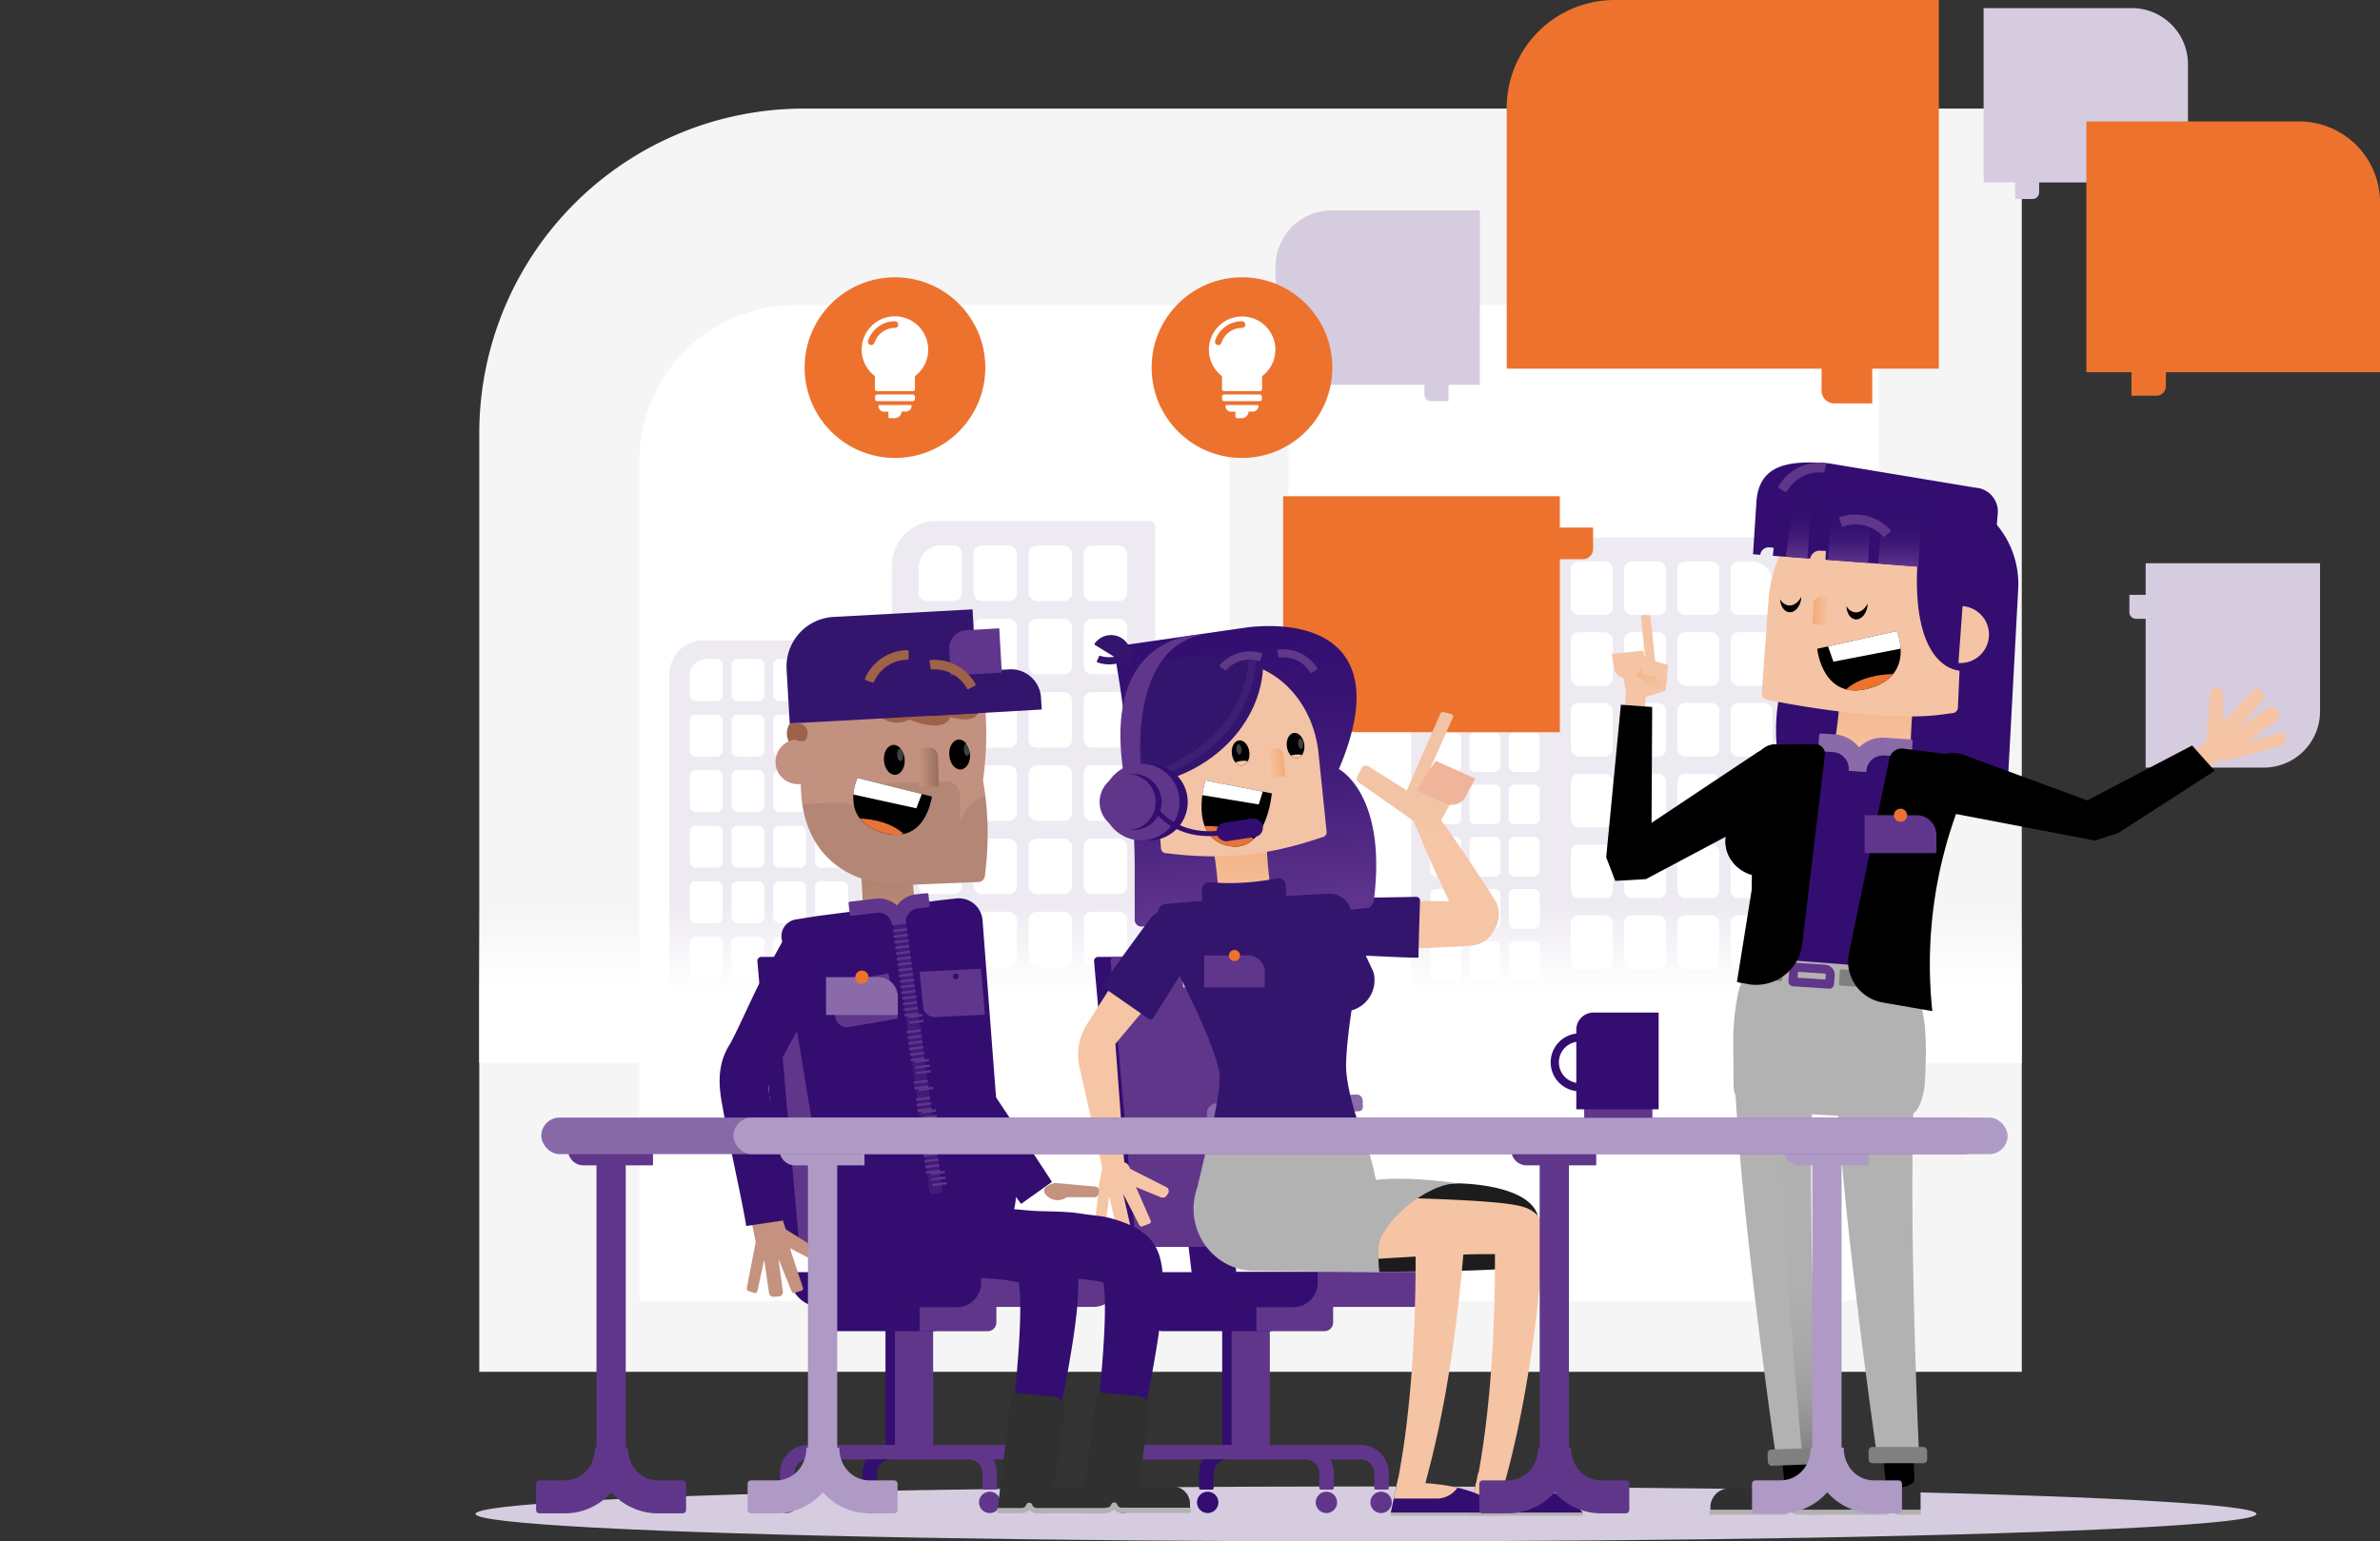 <svg xmlns="http://www.w3.org/2000/svg" xmlns:xlink="http://www.w3.org/1999/xlink" viewBox="0 0 693.57 449.26"><rect x="0" y="0" width="693.57" height="449.26" fill="#333333" stroke="none"/><defs><style>.cls-1,.cls-32,.cls-39,.cls-47,.cls-58,.cls-71,.cls-74,.cls-75,.cls-9{fill:none;}.cls-2{fill:#d6ccdf;}.cls-3{fill:#f5f5f5;}.cls-4{clip-path:url(#clip-path);}.cls-5,.cls-55{fill:#fff;}.cls-6{fill:#eaeaea;}.cls-7{fill:#eeeaf2;}.cls-8{fill:url(#linear-gradient);}.cls-58,.cls-74,.cls-9{stroke:#330e70;}.cls-32,.cls-39,.cls-58,.cls-71,.cls-74,.cls-75,.cls-9{stroke-miterlimit:10;}.cls-9{stroke-width:12.92px;}.cls-10{fill:#330e70;}.cls-11{fill:#60368b;}.cls-12{clip-path:url(#clip-path-2);}.cls-13{fill:#ed722e;}.cls-14,.cls-16{fill:#9587ba;}.cls-14,.cls-15,.cls-66{opacity:0;}.cls-17{fill:url(#Naamloos_verloop_5);}.cls-18{fill:#f5c4a4;}.cls-19{fill:url(#Naamloos_verloop_5-2);}.cls-20{clip-path:url(#clip-path-3);}.cls-21{fill:url(#linear-gradient-2);}.cls-22{fill:url(#linear-gradient-3);}.cls-23{fill:url(#linear-gradient-4);}.cls-24{fill:#303030;}.cls-25{fill:#b2b2b2;}.cls-26{fill:url(#linear-gradient-5);}.cls-27{fill:gray;}.cls-28{fill:#dadada;}.cls-29{fill:#f5d2b9;}.cls-30{fill:#e0ac8f;}.cls-31{fill:#101010;}.cls-32{stroke:#60368b;stroke-width:2.59px;}.cls-33{fill:#8a6aa9;}.cls-34{clip-path:url(#clip-path-4);}.cls-35{fill:url(#Naamloos_verloop_5-3);}.cls-36{fill:#1c1c1c;}.cls-37{clip-path:url(#clip-path-5);}.cls-38{clip-path:url(#clip-path-6);}.cls-39{stroke:#fff;stroke-width:1.95px;}.cls-40{fill:#f6c5a5;}.cls-41{fill:#33156e;}.cls-42{fill:#f3c3a6;}.cls-43{fill:#f0b49a;}.cls-44{fill:url(#Naamloos_verloop_10);}.cls-45{fill:url(#Naamloos_verloop_5-4);}.cls-46{clip-path:url(#clip-path-7);}.cls-47{stroke:#5f3988;stroke-linejoin:round;stroke-width:2.22px;opacity:0.29;}.cls-47,.cls-75{stroke-linecap:round;}.cls-48{fill:#e97239;}.cls-49{fill:url(#Naamloos_verloop_5-5);}.cls-50{fill:#f3d1b9;}.cls-51{fill:#deab91;}.cls-52{fill:#60368d;}.cls-53{clip-path:url(#clip-path-8);}.cls-54{fill:#5f3988;}.cls-55{opacity:0.25;}.cls-56{clip-path:url(#clip-path-9);}.cls-57{clip-path:url(#clip-path-10);}.cls-58{stroke-width:1.43px;}.cls-59{clip-path:url(#clip-path-11);}.cls-60{fill:#9e6248;}.cls-61{fill:url(#linear-gradient-6);}.cls-62{fill:#c29180;}.cls-63{clip-path:url(#clip-path-12);}.cls-64{opacity:0.08;}.cls-65{fill:url(#linear-gradient-7);}.cls-66{fill:#9587b7;}.cls-67{clip-path:url(#clip-path-13);}.cls-68{clip-path:url(#clip-path-14);}.cls-69{fill:#c4927f;}.cls-70{clip-path:url(#clip-path-15);}.cls-71{stroke:#60368d;stroke-width:3.66px;opacity:0.35;}.cls-72{fill:#af9ac5;}.cls-73{fill:#8869a8;}.cls-74{stroke-width:2.39px;}.cls-75{stroke:#ed722e;stroke-width:1.94px;}</style><clipPath id="clip-path" transform="translate(138.57)"><path class="cls-1" d="M1.09,29.48H450.6a0,0,0,0,1,0,0V303.06A94.62,94.62,0,0,1,356,397.68H1.09a0,0,0,0,1,0,0V29.48A0,0,0,0,1,1.09,29.48Z" transform="translate(451.69 427.17) rotate(180)"/></clipPath><linearGradient id="linear-gradient" x1="4488.3" y1="-2510.05" x2="4488.3" y2="-2464.06" gradientTransform="translate(-4314.88 2773.88)" gradientUnits="userSpaceOnUse"><stop offset="0.46" stop-color="#fff"/><stop offset="1" stop-color="#fff" stop-opacity="0"/></linearGradient><clipPath id="clip-path-2" transform="translate(138.57)"><path class="cls-1" d="M200.43,421.16h50.66a8.2,8.2,0,0,1,8.14,8.43v4.15a.44.44,0,0,1-.44.44h-3.35a.44.44,0,0,1-.44-.44v-4.15a4,4,0,0,0-3.91-4.2h-8.94a8.75,8.75,0,0,1,1,4.2v4.15a.44.44,0,0,1-.44.44h-3.35a.44.44,0,0,1-.44-.44v-4.15a4,4,0,0,0-3.91-4.2H219a4,4,0,0,0-3.91,4.2v4.15a.44.44,0,0,1-.44.44h-3.35a.44.44,0,0,1-.44-.44v-4.15a8.75,8.75,0,0,1,1-4.2H200.43a4,4,0,0,0-3.91,4.2v4.15a.44.44,0,0,1-.44.44h-3.35a.44.44,0,0,1-.44-.44v-4.15A8.2,8.2,0,0,1,200.43,421.16Z"/></clipPath><linearGradient id="Naamloos_verloop_5" x1="406.1" y1="227.25" x2="410.09" y2="183.26" gradientUnits="userSpaceOnUse"><stop offset="0" stop-color="#f6c6a6"/><stop offset="1" stop-color="#f3ab78"/></linearGradient><linearGradient id="Naamloos_verloop_5-2" x1="-3168.39" y1="102.76" x2="-3163.59" y2="102.76" gradientTransform="matrix(1, 0, 0, -1, 3558.24, 280.72)" xlink:href="#Naamloos_verloop_5"/><clipPath id="clip-path-3" transform="translate(138.57)"><path class="cls-1" d="M372.29,161.55l69.85,5.27,1.4-17.23a6.93,6.93,0,0,0-6.39-7.43L394.22,135c-11.05-.83-20.13,0-21,11.09Z"/></clipPath><linearGradient id="linear-gradient-2" x1="-3137.64" y1="145.64" x2="-3137.64" y2="165.19" gradientTransform="matrix(-1, 0, 0, 1, -2583.99, 0)" gradientUnits="userSpaceOnUse"><stop offset="0.24" stop-color="#320e70"/><stop offset="0.48" stop-color="#351172"/><stop offset="0.69" stop-color="#401a78"/><stop offset="0.88" stop-color="#512982"/><stop offset="1" stop-color="#60368b"/></linearGradient><linearGradient id="linear-gradient-3" x1="-3123.02" y1="144.67" x2="-3123.02" y2="164.21" xlink:href="#linear-gradient-2"/><linearGradient id="linear-gradient-4" x1="-3108.17" y1="141.32" x2="-3108.17" y2="162.7" xlink:href="#linear-gradient-2"/><linearGradient id="linear-gradient-5" x1="-3107.67" y1="318.94" x2="-3107.67" y2="424.11" gradientTransform="matrix(-1, 0, 0, 1, -2722.56, 0)" gradientUnits="userSpaceOnUse"><stop offset="0" stop-color="#b2b2b2"/><stop offset="0.52" stop-color="#b0b0b0"/><stop offset="0.7" stop-color="#a9a9a9"/><stop offset="0.84" stop-color="#9e9e9e"/><stop offset="0.94" stop-color="#8d8d8d"/><stop offset="1" stop-color="gray"/></linearGradient><clipPath id="clip-path-4" transform="translate(138.57)"><path class="cls-1" d="M414.18,183.92,391,189.1s1.48,15.61,15.5,11.43C419.71,196.59,414.18,183.92,414.18,183.92Z"/></clipPath><linearGradient id="Naamloos_verloop_5-3" x1="342.15" y1="201.32" x2="342.89" y2="193.2" xlink:href="#Naamloos_verloop_5"/><clipPath id="clip-path-5" transform="translate(138.57)"><path class="cls-1" d="M291.59,432.23s22.89-1.65,31.13,8.7h-33Z"/></clipPath><clipPath id="clip-path-6" transform="translate(138.57)"><path class="cls-1" d="M268.59,432.23s22.89-1.65,31.12,8.7h-33Z"/></clipPath><linearGradient id="Naamloos_verloop_10" x1="131.42" y1="348.45" x2="131.42" y2="433.19" gradientTransform="translate(61.87 -153.53) rotate(-4.65)" gradientUnits="userSpaceOnUse"><stop offset="0" stop-color="#320e70"/><stop offset="0.28" stop-color="#381374"/><stop offset="0.63" stop-color="#48217e"/><stop offset="1" stop-color="#60368d"/></linearGradient><linearGradient id="Naamloos_verloop_5-4" x1="222.47" y1="271.91" x2="222.47" y2="234.47" xlink:href="#Naamloos_verloop_5"/><clipPath id="clip-path-7" transform="translate(138.57)"><path class="cls-1" d="M247.7,245.17a1.56,1.56,0,0,0,1.24-1.8L247.66,231l-1.17-11.4C245,204.8,235.24,192.94,222.87,191c-2.08-.32-4.46.33-6.66.56l-7.47,0L194,193.3a1.39,1.39,0,0,0-1.33.88c-.06.22-1,1.34-1,1.58l1.47,15.38.63,4.36,3,33.23a1.55,1.55,0,0,0,1.57,1.51l2.92.29a104.9,104.9,0,0,0,46.41-5.36Z"/></clipPath><linearGradient id="Naamloos_verloop_5-5" x1="137.91" y1="388.52" x2="142.72" y2="388.52" gradientTransform="translate(92.91 -166.19)" xlink:href="#Naamloos_verloop_5"/><clipPath id="clip-path-8" transform="translate(138.57)"><path class="cls-1" d="M212.68,227.46l19.38,3.78s-1.53,18.33-13.28,15.17C207.72,243.44,212.68,227.46,212.68,227.46Z"/></clipPath><clipPath id="clip-path-9" transform="translate(138.57)"><ellipse class="cls-1" cx="222.96" cy="219.46" rx="2.56" ry="3.7" transform="translate(-27.23 31.64) rotate(-7.65)"/></clipPath><clipPath id="clip-path-10" transform="translate(138.57)"><ellipse class="cls-1" cx="238.98" cy="217.29" rx="2.56" ry="3.7" transform="translate(-26.8 33.75) rotate(-7.65)"/></clipPath><clipPath id="clip-path-11" transform="translate(138.57)"><path class="cls-1" d="M102.31,421.16H153a8.19,8.19,0,0,1,8.13,8.43v4.15a.44.44,0,0,1-.44.44h-3.35a.44.44,0,0,1-.43-.44v-4.15a4,4,0,0,0-3.91-4.2H144a8.75,8.75,0,0,1,1.05,4.2v4.15a.44.44,0,0,1-.44.44h-3.35a.44.44,0,0,1-.43-.44v-4.15a4,4,0,0,0-3.91-4.2h-16a4,4,0,0,0-3.91,4.2v4.15a.44.44,0,0,1-.44.44h-3.35a.44.44,0,0,1-.44-.44v-4.15a8.75,8.75,0,0,1,1.06-4.2H102.31a4,4,0,0,0-3.91,4.2v4.15a.44.44,0,0,1-.44.44H94.61a.44.44,0,0,1-.43-.44v-4.15A8.19,8.19,0,0,1,102.31,421.16Z"/></clipPath><linearGradient id="linear-gradient-6" x1="121.3" y1="276.44" x2="118.48" y2="233.81" gradientUnits="userSpaceOnUse"><stop offset="0" stop-color="#c7947f"/><stop offset="1" stop-color="#956f5e"/></linearGradient><clipPath id="clip-path-12" transform="translate(138.57)"><path class="cls-1" d="M146.56,257.08a2,2,0,0,0,1.9-2l.21-1.83a90.47,90.47,0,0,0-.78-25.87h0a95.05,95.05,0,0,0-.31-28.87l-.31-1.91a1.75,1.75,0,0,0-1.65-1.81l-3.23-.55c-18.23-3.08-21.79-3.69-47.13,1.89h0A1.75,1.75,0,0,0,93.74,198l.49,14,.6,17.92c.68,19.43,14,28.61,31.08,28Z"/></clipPath><linearGradient id="linear-gradient-7" x1="11017.47" y1="917.69" x2="11023.14" y2="917.69" gradientTransform="translate(-10888.27 -694.09)" xlink:href="#linear-gradient-6"/><clipPath id="clip-path-13" transform="translate(138.57)"><path class="cls-1" d="M111.3,226.76,133,232.17s-1.76,14.65-14.85,10.39C105.8,238.54,111.3,226.76,111.3,226.76Z"/></clipPath><clipPath id="clip-path-14" transform="translate(138.57)"><path class="cls-1" d="M169.6,365.55l-2.21-9.22,5.51,8.22a1.31,1.31,0,0,0,1.72.42l1.31-.72a1.33,1.33,0,0,0,.47-1.88L171,354.23l7.51,6.75c.36.29.81.72,1.28.22l1.6-1.44a.73.73,0,0,0,0-1l-7.71-7.92-3.61-4.53-1.67-1.82-7.16,5.29,1.66,2.86,3.5,13.49a.68.68,0,0,0,.74.5l1.88-.22A.68.68,0,0,0,169.6,365.55Z"/></clipPath><clipPath id="clip-path-15" transform="translate(138.57)"><path class="cls-1" d="M88.42,268.78l10,60.4.17,24.47c0,.07,29.8,1,29.8,1a8.83,8.83,0,0,0,6.24-3.82,8.8,8.8,0,0,0,7,2.13l17.52-2.27c.26,0-7.35-29.25-7.35-29.25l-4.51-59.22a1.3,1.3,0,0,0-1.45-1.12L136,262.31,99.56,267Z"/></clipPath></defs><g id="Laag_2" data-name="Laag 2"><g id="Laag_1-2" data-name="Laag 1"><ellipse class="cls-2" cx="398.07" cy="441.26" rx="259.5" ry="8"/><path class="cls-3" d="M1.09,31.65H450.6a0,0,0,0,1,0,0V305.22A94.62,94.62,0,0,1,356,399.84H1.09a0,0,0,0,1,0,0V31.65A0,0,0,0,1,1.09,31.65Z" transform="translate(590.27 431.49) rotate(180)"/><g class="cls-4"><path class="cls-5" d="M231.75,88.94H358.26a0,0,0,0,1,0,0V369a10.15,10.15,0,0,1-10.15,10.15H186.31a0,0,0,0,1,0,0V134.37A45.44,45.44,0,0,1,231.75,88.94Z"/><path class="cls-5" d="M375.48,88.94h172a0,0,0,0,1,0,0V369a10.15,10.15,0,0,1-10.15,10.15H375.48a0,0,0,0,1,0,0V88.94a0,0,0,0,1,0,0Z"/><path class="cls-6" d="M325.54,105.57v0h48.18a1.21,1.21,0,0,0,1.21-1.21V99.5c0-17.45-13.74-32.13-31.18-32.54a31.92,31.92,0,0,0-32.23,37.43,1.44,1.44,0,0,0,1.42,1.18ZM343,80.24a18.75,18.75,0,0,1,17.45,12H325.53A18.75,18.75,0,0,1,343,80.24Z" transform="translate(138.57)"/><rect class="cls-6" x="478.93" y="15.52" width="5.24" height="58.47"/><path class="cls-7" d="M272.91,151.85h61.76a2,2,0,0,1,2,2V293.68a2,2,0,0,1-2,2H261.9a2,2,0,0,1-2-2V164.91A13.05,13.05,0,0,1,272.91,151.85Z"/><path class="cls-5" d="M274,159h4a2.31,2.31,0,0,1,2.31,2.31v11.56a2.31,2.31,0,0,1-2.31,2.31h-8a2.31,2.31,0,0,1-2.31-2.31v-7.49A6.37,6.37,0,0,1,274,159Z"/><rect class="cls-5" x="283.7" y="159.02" width="12.65" height="16.17" rx="2.31"/><rect class="cls-5" x="299.76" y="159.02" width="12.65" height="16.17" rx="2.31"/><rect class="cls-5" x="315.82" y="159.02" width="12.65" height="16.17" rx="2.31"/><rect class="cls-5" x="267.64" y="180.38" width="12.65" height="16.17" rx="2.31"/><rect class="cls-5" x="283.7" y="180.38" width="12.65" height="16.17" rx="2.31"/><rect class="cls-5" x="299.76" y="180.38" width="12.65" height="16.17" rx="2.31"/><rect class="cls-5" x="315.82" y="180.38" width="12.65" height="16.17" rx="2.31"/><rect class="cls-5" x="267.64" y="201.73" width="12.65" height="16.17" rx="2.31"/><rect class="cls-5" x="283.7" y="201.73" width="12.65" height="16.17" rx="2.31"/><rect class="cls-5" x="299.76" y="201.73" width="12.65" height="16.17" rx="2.31"/><rect class="cls-5" x="315.82" y="201.73" width="12.65" height="16.17" rx="2.31"/><rect class="cls-5" x="267.64" y="223.08" width="12.65" height="16.17" rx="2.31"/><rect class="cls-5" x="283.7" y="223.08" width="12.65" height="16.17" rx="2.31"/><rect class="cls-5" x="299.76" y="223.08" width="12.65" height="16.17" rx="2.31"/><rect class="cls-5" x="315.82" y="223.08" width="12.65" height="16.17" rx="2.31"/><rect class="cls-5" x="267.64" y="244.43" width="12.65" height="16.17" rx="2.31"/><rect class="cls-5" x="283.7" y="244.43" width="12.65" height="16.17" rx="2.31"/><rect class="cls-5" x="299.76" y="244.43" width="12.65" height="16.17" rx="2.31"/><rect class="cls-5" x="315.82" y="244.43" width="12.65" height="16.17" rx="2.31"/><rect class="cls-5" x="267.64" y="265.79" width="12.65" height="16.17" rx="2.31"/><rect class="cls-5" x="283.7" y="265.79" width="12.65" height="16.17" rx="2.31"/><rect class="cls-5" x="299.76" y="265.79" width="12.65" height="16.17" rx="2.31"/><rect class="cls-5" x="315.82" y="265.79" width="12.65" height="16.17" rx="2.31"/><path class="cls-7" d="M205,186.64H251.8a1.55,1.55,0,0,1,1.55,1.55v106a1.55,1.55,0,0,1-1.55,1.55H196.63a1.55,1.55,0,0,1-1.55-1.55V196.54A9.9,9.9,0,0,1,205,186.64Z"/><path class="cls-5" d="M205.81,192.08h3a1.75,1.75,0,0,1,1.75,1.75v8.76a1.75,1.75,0,0,1-1.75,1.75h-6.1a1.75,1.75,0,0,1-1.75-1.75v-5.68A4.83,4.83,0,0,1,205.81,192.08Z"/><rect class="cls-5" x="213.16" y="192.08" width="9.59" height="12.26" rx="1.75"/><rect class="cls-5" x="225.34" y="192.08" width="9.59" height="12.26" rx="1.75"/><rect class="cls-5" x="237.51" y="192.08" width="9.59" height="12.26" rx="1.75"/><rect class="cls-5" x="200.99" y="208.27" width="9.59" height="12.26" rx="1.75"/><rect class="cls-5" x="213.16" y="208.27" width="9.59" height="12.26" rx="1.75"/><rect class="cls-5" x="225.34" y="208.27" width="9.59" height="12.26" rx="1.75"/><rect class="cls-5" x="237.51" y="208.27" width="9.59" height="12.26" rx="1.75"/><rect class="cls-5" x="200.99" y="224.46" width="9.59" height="12.26" rx="1.75"/><rect class="cls-5" x="213.16" y="224.46" width="9.59" height="12.26" rx="1.75"/><rect class="cls-5" x="225.34" y="224.46" width="9.59" height="12.26" rx="1.75"/><rect class="cls-5" x="237.51" y="224.46" width="9.59" height="12.26" rx="1.75"/><rect class="cls-5" x="200.99" y="240.65" width="9.59" height="12.26" rx="1.75"/><rect class="cls-5" x="213.16" y="240.65" width="9.59" height="12.26" rx="1.75"/><rect class="cls-5" x="225.34" y="240.65" width="9.59" height="12.26" rx="1.75"/><rect class="cls-5" x="237.51" y="240.65" width="9.59" height="12.26" rx="1.75"/><rect class="cls-5" x="200.99" y="256.84" width="9.59" height="12.26" rx="1.75"/><rect class="cls-5" x="213.16" y="256.84" width="9.59" height="12.26" rx="1.75"/><rect class="cls-5" x="225.34" y="256.84" width="9.59" height="12.26" rx="1.75"/><rect class="cls-5" x="237.51" y="256.84" width="9.59" height="12.26" rx="1.75"/><rect class="cls-5" x="200.99" y="273.03" width="9.59" height="12.26" rx="1.75"/><rect class="cls-5" x="213.16" y="273.03" width="9.59" height="12.26" rx="1.75"/><rect class="cls-5" x="225.34" y="273.03" width="9.59" height="12.26" rx="1.75"/><rect class="cls-5" x="237.51" y="273.03" width="9.59" height="12.26" rx="1.75"/><path class="cls-7" d="M420.56,193.12h44a1.46,1.46,0,0,1,1.46,1.46v99.69a1.46,1.46,0,0,1-1.46,1.46H412.7a1.46,1.46,0,0,1-1.46-1.46V202.43A9.31,9.31,0,0,1,420.56,193.12Z"/><path class="cls-5" d="M421.34,198.23h2.84a1.64,1.64,0,0,1,1.64,1.64v8.24a1.64,1.64,0,0,1-1.64,1.64h-5.73a1.64,1.64,0,0,1-1.64-1.64v-5.34A4.54,4.54,0,0,1,421.34,198.23Z"/><rect class="cls-5" x="428.25" y="198.23" width="9.02" height="11.53" rx="1.64"/><rect class="cls-5" x="439.7" y="198.23" width="9.02" height="11.53" rx="1.64"/><rect class="cls-5" x="451.16" y="198.23" width="9.02" height="11.53" rx="1.64"/><rect class="cls-5" x="416.8" y="213.46" width="9.02" height="11.53" rx="1.64"/><rect class="cls-5" x="428.25" y="213.46" width="9.02" height="11.53" rx="1.64"/><rect class="cls-5" x="439.7" y="213.46" width="9.02" height="11.53" rx="1.64"/><rect class="cls-5" x="451.16" y="213.46" width="9.02" height="11.53" rx="1.64"/><rect class="cls-5" x="416.8" y="228.69" width="9.02" height="11.53" rx="1.64"/><rect class="cls-5" x="428.25" y="228.69" width="9.02" height="11.53" rx="1.64"/><rect class="cls-5" x="439.7" y="228.69" width="9.02" height="11.53" rx="1.64"/><rect class="cls-5" x="451.16" y="228.69" width="9.02" height="11.53" rx="1.64"/><rect class="cls-5" x="416.8" y="243.92" width="9.02" height="11.53" rx="1.64"/><rect class="cls-5" x="428.25" y="243.92" width="9.02" height="11.53" rx="1.64"/><rect class="cls-5" x="439.7" y="243.92" width="9.02" height="11.53" rx="1.64"/><rect class="cls-5" x="451.16" y="243.92" width="9.02" height="11.53" rx="1.64"/><rect class="cls-5" x="416.8" y="259.14" width="9.02" height="11.53" rx="1.64"/><rect class="cls-5" x="428.25" y="259.14" width="9.02" height="11.53" rx="1.64"/><rect class="cls-5" x="439.7" y="259.14" width="9.02" height="11.53" rx="1.64"/><rect class="cls-5" x="451.16" y="259.14" width="9.02" height="11.53" rx="1.64"/><rect class="cls-5" x="416.8" y="274.37" width="9.02" height="11.53" rx="1.64"/><rect class="cls-5" x="428.25" y="274.37" width="9.02" height="11.53" rx="1.64"/><rect class="cls-5" x="439.7" y="274.37" width="9.02" height="11.53" rx="1.64"/><rect class="cls-5" x="451.16" y="274.37" width="9.02" height="11.53" rx="1.64"/><path class="cls-7" d="M313.22,156.71h70.31a2,2,0,0,1,2,2V293.75a2,2,0,0,1-2,2H323.86a12.61,12.61,0,0,1-12.61-12.61V158.68a2,2,0,0,1,2-2Z" transform="translate(835.33 452.43) rotate(-180)"/><path class="cls-5" d="M368,163.64h7.77a2.23,2.23,0,0,1,2.23,2.23V177a2.23,2.23,0,0,1-2.23,2.23h-3.84a6.15,6.15,0,0,1-6.15-6.15v-7.24a2.23,2.23,0,0,1,2.23-2.23Z" transform="translate(882.32 342.9) rotate(-180)"/><rect class="cls-5" x="350.24" y="163.64" width="12.23" height="15.62" rx="2.23" transform="translate(851.28 342.9) rotate(-180)"/><rect class="cls-5" x="334.73" y="163.64" width="12.23" height="15.62" rx="2.23" transform="translate(820.25 342.9) rotate(-180)"/><rect class="cls-5" x="319.21" y="163.64" width="12.23" height="15.62" rx="2.23" transform="translate(789.22 342.9) rotate(-180)"/><rect class="cls-5" x="365.76" y="184.27" width="12.23" height="15.62" rx="2.23" transform="translate(882.32 384.16) rotate(-180)"/><rect class="cls-5" x="350.24" y="184.27" width="12.23" height="15.62" rx="2.23" transform="translate(851.28 384.16) rotate(-180)"/><rect class="cls-5" x="334.73" y="184.27" width="12.23" height="15.62" rx="2.23" transform="translate(820.25 384.16) rotate(-180)"/><rect class="cls-5" x="319.21" y="184.27" width="12.23" height="15.62" rx="2.23" transform="translate(789.22 384.16) rotate(-180)"/><rect class="cls-5" x="365.76" y="204.9" width="12.23" height="15.62" rx="2.23" transform="translate(882.32 425.42) rotate(-180)"/><rect class="cls-5" x="350.24" y="204.9" width="12.23" height="15.62" rx="2.23" transform="translate(851.28 425.42) rotate(-180)"/><rect class="cls-5" x="334.73" y="204.9" width="12.23" height="15.62" rx="2.23" transform="translate(820.25 425.42) rotate(-180)"/><rect class="cls-5" x="319.21" y="204.9" width="12.23" height="15.62" rx="2.23" transform="translate(789.22 425.42) rotate(-180)"/><rect class="cls-5" x="365.76" y="225.53" width="12.23" height="15.62" rx="2.23" transform="translate(882.32 466.69) rotate(-180)"/><rect class="cls-5" x="350.24" y="225.53" width="12.23" height="15.62" rx="2.23" transform="translate(851.28 466.69) rotate(-180)"/><rect class="cls-5" x="334.73" y="225.53" width="12.23" height="15.62" rx="2.23" transform="translate(820.25 466.69) rotate(-180)"/><rect class="cls-5" x="319.21" y="225.53" width="12.23" height="15.62" rx="2.23" transform="translate(789.22 466.69) rotate(-180)"/><rect class="cls-5" x="365.76" y="246.16" width="12.23" height="15.62" rx="2.23" transform="translate(882.32 507.95) rotate(-180)"/><rect class="cls-5" x="350.24" y="246.16" width="12.23" height="15.62" rx="2.23" transform="translate(851.28 507.95) rotate(-180)"/><rect class="cls-5" x="334.73" y="246.16" width="12.23" height="15.62" rx="2.23" transform="translate(820.25 507.95) rotate(-180)"/><rect class="cls-5" x="319.21" y="246.16" width="12.23" height="15.62" rx="2.23" transform="translate(789.22 507.95) rotate(-180)"/><rect class="cls-5" x="365.76" y="266.8" width="12.23" height="15.62" rx="2.23" transform="translate(882.32 549.21) rotate(-180)"/><rect class="cls-5" x="350.24" y="266.8" width="12.23" height="15.62" rx="2.23" transform="translate(851.28 549.21) rotate(-180)"/><rect class="cls-5" x="334.73" y="266.8" width="12.23" height="15.62" rx="2.23" transform="translate(820.25 549.21) rotate(-180)"/><rect class="cls-5" x="319.21" y="266.8" width="12.23" height="15.62" rx="2.23" transform="translate(789.22 549.21) rotate(-180)"/><rect class="cls-8" x="-138.57" y="263.83" width="624" height="46" transform="translate(485.43 573.66) rotate(180)"/></g><path class="cls-2" d="M578.05,2.36h43.17a16.39,16.39,0,0,1,16.39,16.39V53.17a0,0,0,0,1,0,0H578.05a0,0,0,0,1,0,0V2.36A0,0,0,0,1,578.05,2.36Z"/><path class="cls-2" d="M587.24,52h7a0,0,0,0,1,0,0v4A1.92,1.92,0,0,1,592.3,58h-5.06a0,0,0,0,1,0,0V52A0,0,0,0,1,587.24,52Z"/><path class="cls-2" d="M233.14,61.34h59.56a0,0,0,0,1,0,0V95.77a16.39,16.39,0,0,1-16.39,16.39H233.14a0,0,0,0,1,0,0V61.34A0,0,0,0,1,233.14,61.34Z" transform="translate(664.4 173.49) rotate(-180)"/><path class="cls-2" d="M276.52,111h5.06a1.92,1.92,0,0,1,1.92,1.92v4a0,0,0,0,1,0,0h-7a0,0,0,0,1,0,0v-6A0,0,0,0,1,276.52,111Z" transform="translate(698.61 227.93) rotate(180)"/><path class="cls-2" d="M482.34,168.54h43.17a16.39,16.39,0,0,1,16.39,16.39v34.43a0,0,0,0,1,0,0H482.34a0,0,0,0,1,0,0V168.54A0,0,0,0,1,482.34,168.54Z" transform="translate(844.64 -318.17) rotate(90)"/><path class="cls-2" d="M481.41,173.86h7a0,0,0,0,1,0,0v4a1.92,1.92,0,0,1-1.92,1.92h-5.06a0,0,0,0,1,0,0v-6A0,0,0,0,1,481.41,173.86Z" transform="translate(800.32 -308.05) rotate(90)"/><line class="cls-9" x1="351.94" y1="355.61" x2="354.68" y2="378.47"/><rect class="cls-10" x="356.17" y="380.92" width="11.12" height="42.06"/><rect class="cls-11" x="358.93" y="380.92" width="11.12" height="42.06"/><path class="cls-10" d="M336.15,375.8h34.58a0,0,0,0,1,0,0V388a0,0,0,0,1,0,0h-32a2.55,2.55,0,0,1-2.55-2.55V375.8A0,0,0,0,1,336.15,375.8Z"/><path class="cls-11" d="M366.14,375.8h22.36a0,0,0,0,1,0,0v9.66A2.55,2.55,0,0,1,386,388H366.14a0,0,0,0,1,0,0V375.8A0,0,0,0,1,366.14,375.8Z"/><path class="cls-11" d="M359.77,370.68H424.1a0,0,0,0,1,0,0v2.88a7.37,7.37,0,0,1-7.37,7.37h-57a0,0,0,0,1,0,0V370.68A0,0,0,0,1,359.77,370.68Z"/><path class="cls-10" d="M241.86,363.41H188.73a1.18,1.18,0,0,1-1.18-1.18l-7.3-82.14a1.18,1.18,0,0,1,1.18-1.18h37.81a15.32,15.32,0,0,1,15.32,15.32Z" transform="translate(138.57)"/><path class="cls-11" d="M245.5,363.41H193.61a1.21,1.21,0,0,1-1.21-1.21l-7.31-82.08a1.22,1.22,0,0,1,1.22-1.21h36.56a16.53,16.53,0,0,1,16.54,16.54l7.3,66.75A1.21,1.21,0,0,1,245.5,363.41Z" transform="translate(138.57)"/><path class="cls-10" d="M328.91,370.79H384a0,0,0,0,1,0,0v3.09a7.15,7.15,0,0,1-7.15,7.15H337.62a9.48,9.48,0,0,1-9.48-9.48v0A.77.77,0,0,1,328.91,370.79Z"/><path class="cls-11" d="M206.5,425.39H195a4,4,0,0,0-3.91,4.2v4.15a.44.44,0,0,1-.44.44h-3.35a.44.44,0,0,1-.43-.44v-4.15a8.19,8.19,0,0,1,8.13-8.43h63a8.2,8.2,0,0,1,8.14,8.43v4.15a.44.44,0,0,1-.44.44h-3.35a.44.44,0,0,1-.43-.44v-4.15a4,4,0,0,0-3.92-4.2h-8.94a8.75,8.75,0,0,1,1.05,4.2v4.15a.44.44,0,0,1-.44.44h-3.35a.44.44,0,0,1-.43-.44v-4.15a4,4,0,0,0-3.92-4.2H206.5Z" transform="translate(138.57)"/><g class="cls-12"><polygon class="cls-10" points="345.49 434.94 360.25 434.94 357.54 425.39 347.92 425.39 345.49 434.94"/></g><circle class="cls-11" cx="402.47" cy="437.9" r="3.12"/><circle class="cls-11" cx="386.54" cy="437.9" r="3.12"/><circle class="cls-10" cx="351.94" cy="437.9" r="3.12"/><circle class="cls-11" cx="327.35" cy="437.9" r="3.12"/><path class="cls-13" d="M608,35.4h62A23.56,23.56,0,0,1,693.57,59v49.49a0,0,0,0,1,0,0H608a0,0,0,0,1,0,0v-73A0,0,0,0,1,608,35.4Z"/><path class="cls-13" d="M621.17,106.77h10a0,0,0,0,1,0,0v5.8a2.76,2.76,0,0,1-2.76,2.76h-7.28a0,0,0,0,1,0,0v-8.57A0,0,0,0,1,621.17,106.77Z"/><path class="cls-13" d="M300.51,0H426.44a0,0,0,0,1,0,0V76A31.46,31.46,0,0,1,395,107.45H300.51a0,0,0,0,1,0,0V0A0,0,0,0,1,300.51,0Z" transform="translate(865.52 107.45) rotate(-180)"/><path class="cls-13" d="M392.25,105h11.08a3.69,3.69,0,0,1,3.69,3.69v8.91a0,0,0,0,1,0,0H392.25a0,0,0,0,1,0,0V105A0,0,0,0,1,392.25,105Z" transform="translate(937.85 222.57) rotate(180)"/><path class="cls-13" d="M235.37,144.63H293.8A22.18,22.18,0,0,1,316,166.81v46.6a0,0,0,0,1,0,0H235.37a0,0,0,0,1,0,0V144.63A0,0,0,0,1,235.37,144.63Z" transform="translate(689.93 358.04) rotate(180)"/><path class="cls-13" d="M453.41,153.77h10.84a0,0,0,0,1,0,0V160a3,3,0,0,1-3,3h-7.86a0,0,0,0,1,0,0v-9.25A0,0,0,0,1,453.41,153.77Z"/><g id="frame"><circle class="cls-14" cx="540.85" cy="318.12" r="5.48"/></g><g id="frame-2" data-name="frame" class="cls-15"><circle class="cls-16" cx="525.01" cy="230.08" r="5.48"/></g><g id="frame-3" data-name="frame"><circle class="cls-14" cx="544.93" cy="221.99" r="5.48"/></g><path class="cls-10" d="M381.4,224.79c-.86-.06-1.4-1.21-1.45-1.49-4.52-25.54,8.61-39.27,8.61-39.27-12.37-23.35,13.26-29.43,30.1-28.21l30.91,15.76-2.91,54.12a2.56,2.56,0,0,1-2.69,2.43Z" transform="translate(138.57)"/><path class="cls-17" d="M393.82,226.13a76.93,76.93,0,0,0,2.44-10.84c.58-3.64,1-7.29,1.26-10.95s.41-7.33.4-11a83.5,83.5,0,0,0-.73-11.12L423,184.43a83.63,83.63,0,0,0-2.62,10.83c-.65,3.63-1.14,7.27-1.5,10.93s-.59,7.32-.64,11a75.37,75.37,0,0,0,.54,11.1Z" transform="translate(138.57)"/><path class="cls-18" d="M376.3,203.94a1.75,1.75,0,0,1-1.45-2l1-14,.93-12.84c1.41-19.44,15.93-33.71,33.06-32.47l23.38,1.73a1.75,1.75,0,0,1,1.45,2L432,206.13a1.73,1.73,0,0,1-1.72,1.74l-3.26.43C408.6,210.71,376.3,203.94,376.3,203.94Z" transform="translate(138.57)"/><path class="cls-10" d="M434.52,170.81l15.05.77h0a26.86,26.86,0,0,0-25.45-28.19l-2.7-.13-.3,5.77C420.53,160.65,422.9,170.22,434.52,170.81Z" transform="translate(138.57)"/><path class="cls-10" d="M432.84,195.51l1.78-34.84c.17-3.22-.74-5.89-2-5.95l-11.91-.61-.54,10.44C418.55,195.91,432.84,195.51,432.84,195.51Z" transform="translate(138.57)"/><path class="cls-18" d="M432.15,193.23a8.3,8.3,0,1,0,1.2-16.56" transform="translate(138.57)"/><path class="cls-10" d="M378.31,159.67l-1.18-.13a2.51,2.51,0,0,0-2.74,2.17l-2.1-.16,1-15.43c.83-11.05,9.91-11.92,21-11.09l42.93,7.13a6.93,6.93,0,0,1,6.39,7.43l-1.4,17.23-48.81-3.68.13-2.55-1.66-.09a2.84,2.84,0,0,0-2.92,2.31L378.06,162Z" transform="translate(138.57)"/><path class="cls-19" d="M389.85,173.81h4.8a0,0,0,0,1,0,0v6a2.34,2.34,0,0,1-2.34,2.34h-2.46a0,0,0,0,1,0,0v-8.3A0,0,0,0,1,389.85,173.81Z" transform="translate(913.49 375.68) rotate(-177.08)"/><g class="cls-20"><polygon class="cls-21" points="559.02 165.19 559.94 148.01 548.57 145.64 547.36 164.21 559.02 165.19"/><polygon class="cls-22" points="544.4 164.21 545.33 147.04 533.96 144.67 532.74 163.23 544.4 164.21"/><polygon class="cls-23" points="526.74 162.7 527.96 142.16 523.52 141.32 520.4 162.22 526.74 162.7"/></g><circle class="cls-14" cx="513.15" cy="317.25" r="5.48"/><path d="M387.32,312.38c-.18,10-.14,20.16,0,30.28s.32,20.27.56,30.41q.75,30.42,2,60.87l-8.24.58q-2.92-30.42-5.38-60.85c-.8-10.15-1.57-20.31-2.24-30.5s-1.27-20.38-1.65-30.67Z" transform="translate(138.57)"/><path class="cls-24" d="M365.39,433.83h10.68l2.59-2.1h2.55c1.25,1.13,2.08,1.84,4.06,1.84a6.31,6.31,0,0,0,4.54-1.84h1.77v8.38h-31.7v-1.18A5.5,5.5,0,0,1,365.39,433.83Z" transform="translate(138.57)"/><path class="cls-25" d="M383.25,438.73a1,1,0,0,1,.89.54,1.5,1.5,0,0,0,1.41.84h5.95a.17.17,0,0,1,.17.15v1.1a.16.16,0,0,1-.17.14h-5.95a3.38,3.38,0,0,1-2.35-.89,3.42,3.42,0,0,1-2.36.89H359.77a.16.16,0,0,1-.17-.14v-1.1a.17.17,0,0,1,.17-.15h21.07a1.52,1.52,0,0,0,1.42-.84.94.94,0,0,1,.88-.54Z" transform="translate(138.57)"/><path class="cls-25" d="M391.15,424.08c-.44-9.71-.79-19.48-1.1-29.23s-.54-19.49-.69-29.22-.22-19.44-.12-29.1c0-4.83.16-9.63.3-14.41l.31-7.11h0a6.72,6.72,0,0,0-6.45-7.2l-9.41-.37a6.74,6.74,0,0,0-7,6.91v.53l.4,7.56c.34,5,.69,10,1.13,14.89.87,9.88,1.88,19.68,3,29.46s2.3,19.52,3.56,29.26,2.56,19.45,4,29.19Z" transform="translate(138.57)"/><path class="cls-26" d="M389.68,318.94H379.07s3.21,59.91,7.58,105.17l4.5,0S387.93,340.16,389.68,318.94Z" transform="translate(138.57)"/><circle class="cls-14" cx="551.01" cy="318.27" r="5.48"/><path d="M416.86,312.38c-.19,10-.15,20.16,0,30.28s.31,20.27.56,30.41q.75,30.42,2,60.87l-8.24.58q-2.92-30.42-5.37-60.85c-.81-10.15-1.58-20.31-2.25-30.5s-1.27-20.38-1.64-30.67Z" transform="translate(138.57)"/><path class="cls-24" d="M394.92,433.83H405.6l2.59-2.1h2.55c1.25,1.13,2.09,1.84,4.06,1.84a6.29,6.29,0,0,0,4.54-1.84h1.78v8.38h-31.7v-1.18A5.49,5.49,0,0,1,394.92,433.83Z" transform="translate(138.57)"/><path class="cls-25" d="M412.78,438.73a1,1,0,0,1,.89.54,1.51,1.51,0,0,0,1.42.84H421a.16.16,0,0,1,.17.15v1.1a.15.15,0,0,1-.17.14h-5.94a3.4,3.4,0,0,1-2.36-.89,3.4,3.4,0,0,1-2.36.89H389.31a.15.15,0,0,1-.17-.14v-1.1a.16.16,0,0,1,.17-.15h21.06a1.51,1.51,0,0,0,1.42-.84,1,1,0,0,1,.89-.54Z" transform="translate(138.57)"/><path class="cls-25" d="M420.68,424.08c-.44-9.71-.79-19.48-1.1-29.23s-.53-19.49-.69-29.22-.22-19.44-.12-29.1c0-4.83.16-9.63.3-14.41l.32-7.11h0a6.73,6.73,0,0,0-6.46-7.2l-9.41-.37a6.74,6.74,0,0,0-7,6.91v.53l.4,7.56c.34,5,.69,10,1.14,14.89.86,9.88,1.87,19.68,3,29.46s2.29,19.52,3.55,29.26,2.56,19.45,3.95,29.19Z" transform="translate(138.57)"/><rect class="cls-27" x="405.96" y="421.75" width="17.06" height="4.73" rx="1.09" transform="translate(967.56 848.23) rotate(-180)"/><rect class="cls-27" x="376.57" y="422.23" width="17.06" height="4.73" rx="1.09" transform="translate(924.35 834.51) rotate(177.86)"/><circle class="cls-14" cx="529.89" cy="317.4" r="5.48"/><polygon class="cls-28" points="567.38 232.74 565.41 247.5 523.7 245.54 531.84 230.59 567.38 232.74"/><polygon class="cls-29" points="535.09 221.41 527.19 243.31 562.61 244 571.07 222.95 535.09 221.41"/><path class="cls-30" d="M407.86,243.82c.13-.63,1.56-8.87,1.56-8.87l-5.9,8.67Z" transform="translate(138.57)"/><polygon class="cls-31" points="519.61 298.86 542.31 299.89 542.49 291.16 520.35 290.66 519.61 298.86"/><path class="cls-10" d="M364.57,242.88l7.17-15.42c0-1.82,0-2.86,0-2.86-.07-3.1,4.75-6.92,4.75-6.92a8.88,8.88,0,0,1,3.16-.71L430,220.23a7.67,7.67,0,0,1,1,.27,2.7,2.7,0,0,1,2.56,2.69c0,4.83-5.93,21.93-8.32,30.79-.08.33-.16.66-.25,1-.37,1.65-.7,3-1,4-3.4,14.25-5.93,28.72-4.36,36.25,1.89,9-50,10.43-48.64-5.29.62-7.47.88-21.64,1-34.92C366.78,253.56,363.14,248.4,364.57,242.88Z" transform="translate(138.57)"/><path class="cls-10" d="M374.53,222.06l-7.17,17.41a8.21,8.21,0,0,0,1,8.43h0c1.52,2,4.33,4.27,6.82,4.33l26.8,1-13.4-31.47Z" transform="translate(138.57)"/><path class="cls-25" d="M368.9,283.22l.3-4.13a.27.27,0,0,1,.29-.25l52.15,4a.27.27,0,0,1,.25.29l-.31,4.13a4.65,4.65,0,0,1-1.9,3.44c4.23,3.42,2.73,23.66,2.73,23.66a20.48,20.48,0,0,1-1.45,7.43c-1.34,3.17-4,4.73-7.62,4.46l-39.9-2.46a7.38,7.38,0,0,1-6.81-7.9l-.1-11.52a70.77,70.77,0,0,1,1.08-13.16c.38-2.16.82-3.95,1.24-4.26C367.91,286,368.79,284.65,368.9,283.22Z" transform="translate(138.57)"/><path class="cls-32" d="M384.19,282.63l0-.67a.1.1,0,0,1,.09-.08l9,.6a1.63,1.63,0,0,1,1.5,1.78l-.17,2.53s-.05.09-.09.08L384,286.18a.09.09,0,0,1-.08-.1l0-.7Z" transform="translate(138.57)"/><path class="cls-27" d="M419.92,284.12l-5.83-.43a.47.47,0,0,0-.51.43l-.28,3.8a.47.47,0,0,0,.44.5l3.15.23c1.74.13,3.34-2.32,3.47-4.06v0A.46.46,0,0,0,419.92,284.12Z" transform="translate(138.57)"/><path class="cls-27" d="M405.9,283.3h5.73a.53.53,0,0,1,.53.53v3.56a.66.66,0,0,1-.66.66h-5.6a.53.53,0,0,1-.53-.53v-3.69A.53.53,0,0,1,405.9,283.3Z" transform="translate(160.75 -29.36) rotate(4.23)"/><path class="cls-27" d="M398,282.71h5.73a.53.53,0,0,1,.53.53v3.56a.66.66,0,0,1-.66.66H398a.53.53,0,0,1-.53-.53v-3.69A.53.53,0,0,1,398,282.71Z" transform="translate(160.68 -28.77) rotate(4.23)"/><path class="cls-27" d="M374.7,281h5.73a.53.53,0,0,1,.53.53v3.56a.66.66,0,0,1-.66.66h-5.6a.53.53,0,0,1-.53-.53v-3.69a.53.53,0,0,1,.53-.53Z" transform="translate(160.49 -27.06) rotate(4.23)"/><path class="cls-27" d="M369.69,280.52h2.81a.53.53,0,0,1,.53.53v3.56a.66.66,0,0,1-.66.66h-1.51a1.69,1.69,0,0,1-1.69-1.69V281a.53.53,0,0,1,.53-.53Z" transform="translate(160.44 -26.59) rotate(4.23)"/><path d="M369.91,286.7s2-18.41,2.12-31.69c-5.25-1.45-8.89-6.61-7.46-12.13l7.17-15.42c0-1.82,0-2.86,0-2.86-.07-3.1,3.28-8.08,7.36-7.63" transform="translate(138.57)"/><path class="cls-33" d="M400.15,224.68a4.88,4.88,0,0,0-4.45-5.46l-3.91-.26a.54.54,0,0,1-.5-.57l.28-4.1a.52.52,0,0,1,.56-.49l3.91.25a9.81,9.81,0,0,1,7.15,3.8,9.78,9.78,0,0,1,7.59-2.82l7.51.49a.54.54,0,0,1,.5.57l-.27,4.1a.53.53,0,0,1-.57.5l-7.51-.5a4.89,4.89,0,0,0-5.13,4.83Z" transform="translate(138.57)"/><path d="M435.48,227.33a5.46,5.46,0,0,0-4.45-7.24l-15-1.9a3.67,3.67,0,0,0-4,2.9L400.2,278a12.14,12.14,0,0,0,9.9,14.2l14.44,2.51h0a129.58,129.58,0,0,1,10.94-67.37Z" transform="translate(138.57)"/><path d="M390.85,216.92a2.81,2.81,0,0,1,2.37,3.11l-6.63,55.54a13.55,13.55,0,0,1-15.44,11.33l-3.55-.66L378.68,217Z" transform="translate(138.57)"/><rect class="cls-14" x="381.58" y="163.09" width="19.57" height="20.1" rx="9.78" transform="translate(921.29 346.27) rotate(180)"/><path d="M399.51,176.63c.06,2.07,1.14,3.73,2.63,3.89,1.69.18,3.27-1.65,3.53-4.1a3.87,3.87,0,0,0,0-.48c-.83,1.66-2.22,2.69-3.68,2.53A3.36,3.36,0,0,1,399.51,176.63Z" transform="translate(138.57)"/><path d="M380.18,174.66c.1,2,1.17,3.62,2.63,3.78,1.69.18,3.27-1.66,3.54-4.1,0-.13,0-.26,0-.38-.85,1.64-2.24,2.65-3.69,2.5A3.4,3.4,0,0,1,380.18,174.66Z" transform="translate(138.57)"/><path d="M414.18,183.92,391,189.1s1.48,15.61,15.5,11.43C419.71,196.59,414.18,183.92,414.18,183.92Z" transform="translate(138.57)"/><g class="cls-34"><polygon class="cls-5" points="557.91 188.29 534.28 192.86 530.84 183.04 554.99 178.05 557.91 188.29"/><path class="cls-13" d="M417.67,196.63s-14.75-2-20.55,6.89l19.49,1.83Z" transform="translate(138.57)"/></g><path class="cls-11" d="M382.19,143.21a10.89,10.89,0,0,1,10.59-5.47.37.37,0,0,0,.39-.29l.38-2.11a.35.35,0,0,0-.3-.42,13.91,13.91,0,0,0-13.54,6.86.35.35,0,0,0,.13.5l1.87,1.06A.35.35,0,0,0,382.19,143.21Z" transform="translate(138.57)"/><path class="cls-11" d="M398.62,153.45a10.89,10.89,0,0,1,11.56,2.9.34.34,0,0,0,.48,0l1.69-1.33a.35.35,0,0,0,0-.51,13.92,13.92,0,0,0-14.7-3.82.37.37,0,0,0-.23.46l.7,2A.37.37,0,0,0,398.62,153.45Z" transform="translate(138.57)"/><g id="frame-4" data-name="frame" class="cls-15"><circle class="cls-16" cx="568.64" cy="232.09" r="5.48"/></g><polygon class="cls-18" points="643.2 223.96 648.24 220.01 644.48 215.34 638.28 219.3 643.2 223.96"/><path class="cls-18" d="M526.36,213.48l-10,2.72,8.81-6.3a1.43,1.43,0,0,0,.41-1.9l-.83-1.41a1.45,1.45,0,0,0-2.07-.45l-8.74,6.13,7.15-8.44c.3-.4.75-.9.2-1.41l-1.64-1.7a.78.78,0,0,0-1.12.08l-8.41,8.7-4.85,4.09-.07.07a2.9,2.9,0,0,0-.26,3.87l2.82,3.57c.91,1.16,1.27.66,1.27.66a52.85,52.85,0,0,0,6.71-1.49L527.06,217a.74.74,0,0,0,.53-.82l-.3-2A.74.74,0,0,0,526.36,213.48Z" transform="translate(138.57)"/><path class="cls-18" d="M509.29,211.57s2.72,3.64-.41,6.88-4.43-2.78-4.43-2.78l1.12-13.81a1.44,1.44,0,0,1,1.69-1.32l.8.15a1.55,1.55,0,0,1,1.26,1.54Z" transform="translate(138.57)"/><path d="M429,236.79,471.9,245l6.94-2.26,28-18.08-6.6-7.37-30.53,16-36-13.26A8.78,8.78,0,0,0,422,226.66h0A8.77,8.77,0,0,0,429,236.79Z" transform="translate(138.57)"/><g id="frame-5" data-name="frame" class="cls-15"><circle class="cls-16" cx="515.39" cy="228.36" r="5.48"/></g><polygon class="cls-18" points="473.38 207.22 473.88 201.78 479.61 203.07 479.14 208.25 473.38 207.22"/><g id="frame-6" data-name="frame" class="cls-15"><circle class="cls-16" cx="515.39" cy="228.36" r="5.48"/></g><path d="M382.12,234.43l-41.05,21.81-8.92.51-2.65-6.87,4.28-44.47,9.12.66-.18,33.76L373,219.66a8.69,8.69,0,0,1,12.87,3.06h0A8.7,8.7,0,0,1,382.12,234.43Z" transform="translate(138.57)"/><path class="cls-18" d="M340.67,203.22l6.15-1.87.66-7.53-3.7-1.06-1.36-12.94a.58.58,0,0,0-.52-.51l-1.66-.13a.58.58,0,0,0-.61.63l1.19,11.44-7.4.85,2.3,11.42Z" transform="translate(138.57)"/><path class="cls-18" d="M340.28,189.66l1.88,7.19-6.67.74a3.32,3.32,0,0,1-3.63-2.73l-.74-4.27Z" transform="translate(138.57)"/><path class="cls-35" d="M337.85,196.76a3.12,3.12,0,0,0,1-.65,4.46,4.46,0,0,0,1.48-3.13l6.8,4.85a4.22,4.22,0,0,0-1.91,1.43,4.63,4.63,0,0,0-.57,1,2.86,2.86,0,0,0-.27,1.2Z" transform="translate(138.57)"/><path class="cls-18" d="M346.82,201.35l.66-7.53-6.55-1a1.05,1.05,0,0,0-1,1l-.11,1.87a1.07,1.07,0,0,0,1.07,1.13l3.25.69Z" transform="translate(138.57)"/><g id="frame-7" data-name="frame"><circle class="cls-14" cx="368.52" cy="363.68" r="5.17"/></g><g id="art"><path class="cls-36" d="M286.17,344.91s21.26,0,23.51,9.83c0,0,3.61,13.13-3.31,14.4-10.05,1.85-51,1.48-51,1.48S256.75,345.35,286.17,344.91Z" transform="translate(138.57)"/><g id="art-2" data-name="art"><path class="cls-18" d="M254.92,348.87c11,.14,21.77.39,32.78.95,2.76.15,5.52.32,8.35.56,1.42.12,2.85.26,4.36.45.76.1,1.54.21,2.4.36.44.08.9.17,1.43.29a15,15,0,0,1,2.19.68l.46.21.59.31.38.23.19.12.24.17a6.12,6.12,0,0,1,.5.39c.07.05.22.19.32.28l.32.33c.11.12.2.21.32.36s.28.35.4.53.25.38.36.57.26.49.37.75a7.39,7.39,0,0,1,.51,1.79,5.86,5.86,0,0,1,.09,1c0,.47,0,.4,0,.4l0,.26-.08,1-.16,2-.35,4.09c-.25,2.73-.5,5.45-.79,8.18-1.13,10.89-2.62,21.76-4.6,32.55-1,5.4-2.11,10.77-3.4,16.12s-2.75,10.65-4.41,15.9l-7.06-1.92q1.69-7.77,2.87-15.66c.78-5.26,1.39-10.55,1.89-15.84,1-10.61,1.49-21.27,1.64-31.94.05-2.66.05-5.33.06-8l0-4,0-2v-1.25s0-.11,0,.34a7.79,7.79,0,0,0,.09,1,7,7,0,0,0,.48,1.67,7.44,7.44,0,0,0,.34.69c.1.18.21.35.32.51s.24.33.36.48l.28.32.28.28.27.24c.13.11.26.22.4.32l.32.22.28.16.36.2.23.1c.45.18.34.14.24.14l-.57-.05c-.47,0-1-.08-1.62-.1-1.18-.05-2.44-.07-3.72-.07-2.56,0-5.2.05-7.84.13-10.59.34-21.37,1-32,1.74Z" transform="translate(138.57)"/><path class="cls-10" d="M291.59,432.23s22.89-1.65,31.13,8.7h-33Z" transform="translate(138.57)"/><g class="cls-37"><path class="cls-18" d="M295.6,429.41h14.88a0,0,0,0,1,0,0v7.39a0,0,0,0,1,0,0H288.21a0,0,0,0,1,0,0v0A7.39,7.39,0,0,1,295.6,429.41Z" transform="translate(737.27 866.2) rotate(-180)"/></g><path class="cls-25" d="M290,440.93h32.47a.26.26,0,0,1,.26.26v.6a0,0,0,0,1,0,0h-33a0,0,0,0,1,0,0v-.6A.26.26,0,0,1,290,440.93Z" transform="translate(751.01 882.73) rotate(-180)"/><polygon class="cls-18" points="430.78 429.24 429.92 433.41 438.29 432.28 438.64 431 430.78 429.24"/></g><g id="art-3" data-name="art"><path class="cls-18" d="M231.78,348.87c10.95.14,21.77.39,32.78.95,2.76.15,5.52.32,8.35.56,1.42.12,2.85.26,4.36.45.77.1,1.54.21,2.41.36.43.08.89.17,1.43.29a14.92,14.92,0,0,1,2.18.68l.46.21.6.31.38.23.19.12.24.17a6.12,6.12,0,0,1,.5.39l.31.28.33.33.32.36c.14.17.27.35.4.53s.24.38.35.57a5.24,5.24,0,0,1,.37.75,7.39,7.39,0,0,1,.52,1.79,8.78,8.78,0,0,1,.09,1c0,.47,0,.4,0,.4l0,.26-.08,1-.16,2-.35,4.09c-.24,2.73-.5,5.45-.79,8.18-1.13,10.89-2.62,21.76-4.59,32.55-1,5.4-2.12,10.77-3.4,16.12s-2.76,10.65-4.41,15.9l-7.07-1.92c1.14-5.18,2.08-10.41,2.88-15.66s1.38-10.55,1.89-15.84c1-10.61,1.48-21.27,1.63-31.94.05-2.66.06-5.33.06-8v-4l0-2v-1.25s0-.11,0,.34a6.22,6.22,0,0,0,.08,1,7.48,7.48,0,0,0,.48,1.67,7.28,7.28,0,0,0,.35.69,3.36,3.36,0,0,0,.32.51,4.29,4.29,0,0,0,.36.48l.27.32c.09.1.19.19.28.28l.27.24c.13.11.26.22.4.32l.32.22.28.16c.14.08.24.14.37.2l.23.1c.44.18.34.14.23.14l-.56-.05c-.47,0-1-.08-1.62-.1-1.18-.05-2.45-.07-3.73-.07-2.56,0-5.2.05-7.84.13-10.59.34-21.37,1-32,1.74Z" transform="translate(138.57)"/><path class="cls-10" d="M268.59,432.23s22.89-1.65,31.12,8.7h-33Z" transform="translate(138.57)"/><g class="cls-38"><path class="cls-18" d="M272.6,429.41h14.88a0,0,0,0,1,0,0v7.39a0,0,0,0,1,0,0H265.21a0,0,0,0,1,0,0v0A7.39,7.39,0,0,1,272.6,429.41Z" transform="translate(691.26 866.2) rotate(-180)"/></g><path class="cls-25" d="M267,440.93h32.47a.26.26,0,0,1,.26.26v.6a0,0,0,0,1,0,0h-33a0,0,0,0,1,0,0v-.6a.26.26,0,0,1,.26-.26Z" transform="translate(705 882.73) rotate(-180)"/><polygon class="cls-18" points="407.44 431 407 432.97 415.33 432.28 415.69 431 407.44 431"/></g><path class="cls-25" d="M263.13,363.64c.33-6.9,14-19,23.37-18.73,0,0-14.57-2.19-24.1-1,0,0-2.5-12.92-6.86-21l-40.33,2.64-4.89,20.63c-4.07,11.38,3.9,23.72,16,24.21h.77l36.31.43s-.18-1.34-.25-3.37Z" transform="translate(138.57)"/></g><circle class="cls-14" cx="395.39" cy="362.82" r="5.17"/><circle class="cls-14" cx="359.62" cy="363.78" r="5.17"/><circle class="cls-14" cx="379.57" cy="362.96" r="5.17"/><path class="cls-33" d="M257.43,323.89l-43.61,2.68a.66.66,0,0,1-.68-.63l0-1.32a2.89,2.89,0,0,1,2.8-3L256.66,319a1.8,1.8,0,0,1,1.87,1.74l.06,1.87A1.2,1.2,0,0,1,257.43,323.89Z" transform="translate(138.57)"/><path class="cls-39" d="M250.7,320.18l0-.5a.07.07,0,0,0-.07-.06l-6.8.38a1.23,1.23,0,0,0-1.15,1.33l.16,2.77a.07.07,0,0,0,.07.07l8-.45s.06,0,.06-.07l0-.53Z" transform="translate(138.57)"/><path class="cls-40" d="M261.72,263c5.63-.35,11.28-.39,16.92-.36,2.83,0,5.65.06,8.47.16l2.12.07h.31l-.33,0a4.6,4.6,0,0,0-1.27.35,4.47,4.47,0,0,0-2,1.67c-.06.09-.12.18-.17.27s0-.06.06-.08l.14-.23.29-.44.15-.22,0-.06-.06.12-.13.29a4.37,4.37,0,0,0,.15,3.67l.08.14,0,.07v0l-.06-.12-.11-.24-.23-.48c-1.23-2.55-2.45-5.09-3.63-7.67s-2.38-5.13-3.53-7.72c-2.3-5.18-4.55-10.39-6.61-15.7l5.14-2.87c3.44,4.54,6.69,9.19,9.89,13.87q2.4,3.51,4.72,7.06c1.57,2.36,3.09,4.74,4.62,7.12l.28.45.15.22.07.11.09.17.14.25a8,8,0,0,1,.2,6.75c-.07.18-.16.35-.25.53l-.15.29-.12.24-.24.47-.12.23-.07.15c-.1.17-.2.34-.31.5a8.17,8.17,0,0,1-5.9,3.58l-1.07.08-2.12.13c-2.82.19-5.64.29-8.46.42-5.64.21-11.28.34-16.93.16Z" transform="translate(138.57)"/><path class="cls-41" d="M243.25,270.67a8.12,8.12,0,0,0,7.64,7.41c10.71.6,24,1.24,23.92,1s.31-12.76.44-16.58a1.06,1.06,0,0,0-1.08-1.09l-23,.4a8.12,8.12,0,0,0-7.95,8.83Z" transform="translate(138.57)"/><path class="cls-42" d="M273.46,239.33l-16-11.23a1.46,1.46,0,0,1-.46-1.89l1.21-2.28a1.46,1.46,0,0,1,2.06-.55l11.11,7L281.18,208a.78.78,0,0,1,.9-.45l2.21.54a.77.77,0,0,1,.53,1.07l-6.44,14.46,9.32,4.29-7.9,14Z" transform="translate(138.57)"/><path class="cls-43" d="M279.77,221.75l-5.53,8.6,8.41,3.82a4.55,4.55,0,0,0,5.91-2l2.79-5.27Z" transform="translate(138.57)"/><path class="cls-44" d="M244.61,266.22,260,264.64c1.1-.11,1.74-1.8,1.79-2.21,3.94-31-10.19-38.27-10.19-38.27,14.67-34.32-4.52-43.6-26.19-41.37L188,188.18a2,2,0,0,0-1.8,2.21h0c3.73,20.54,3.7,29,5.18,46,.48,5.54.72,11.11.72,16.68v15.19a2,2,0,0,0,2.21,1.8Z" transform="translate(138.57)"/><path class="cls-45" d="M225.32,271.86a7.82,7.82,0,0,1-8.61-7.52c0-.27,0-.54,0-.81q-.19-4.59-.71-9.14c-.34-3-.77-6.07-1.31-9.08a81.42,81.42,0,0,0-2.1-9l18.12-1.84a77.29,77.29,0,0,0-.25,9.24c.07,3.06.25,6.12.53,9.16s.65,6.07,1.14,9.1c0,.26.09.53.14.8a7.82,7.82,0,0,1-6.93,9.09Z" transform="translate(138.57)"/><path class="cls-42" d="M246.83,244a1.47,1.47,0,0,0,1.18-1.71l-1.21-11.81-1.12-10.85C244,203.17,231.33,191.46,216.85,193L197.1,195a1.47,1.47,0,0,0-1.18,1.71l3.84,50.53a1.47,1.47,0,0,0,1.5,1.43L204,249c15.62,1.57,27.93.09,42.8-5Z" transform="translate(138.57)"/><g class="cls-46"><ellipse class="cls-41" cx="188.82" cy="193.82" rx="40.79" ry="35.51" transform="translate(119.75 20.32) rotate(-5.87)"/></g><path class="cls-47" d="M193.43,226.89s30.66-5.54,33.13-35.27" transform="translate(138.57)"/><circle class="cls-42" cx="336.4" cy="231.44" r="7.04"/><path class="cls-48" d="M194.45,238.17a4.14,4.14,0,0,0,3.78,3.73,4,4,0,0,0,1.4-.15.13.13,0,0,0,.09-.14l-.75-7.78a.15.15,0,0,0-.16-.12l-.69.06A4.09,4.09,0,0,0,194.45,238.17Z" transform="translate(138.57)"/><path class="cls-41" d="M180.54,188a.31.31,0,0,1-.1-.43,5.82,5.82,0,0,1,9.74,6.36Z" transform="translate(138.57)"/><path class="cls-41" d="M185.63,193.6a10.53,10.53,0,0,1-4.34-.51.32.32,0,0,1-.19-.44l.59-1.31a.33.33,0,0,1,.4-.18c1,.34,4.6,1.21,8.92-1.71a.33.33,0,0,1,.46.08l.82,1.17a.34.34,0,0,1-.08.47A13.65,13.65,0,0,1,185.63,193.6Z" transform="translate(138.57)"/><path class="cls-49" d="M230.81,218.17h2.74a2.08,2.08,0,0,1,2.08,2.08v6.25a0,0,0,0,1,0,0h-4.82a0,0,0,0,1,0,0v-8.33A0,0,0,0,1,230.81,218.17Z" transform="translate(121.32 19.64) rotate(-4.65)"/><polygon class="cls-28" points="343.09 274.57 344.85 287.79 382.18 286.03 374.89 272.65 343.09 274.57"/><polygon class="cls-50" points="371.98 264.44 379.06 284.04 347.35 284.66 339.78 265.81 371.98 264.44"/><path class="cls-51" d="M223.25,284.49c-.11-.57-1.39-7.94-1.39-7.94l5.27,7.76Z" transform="translate(138.57)"/><path class="cls-41" d="M258.7,333.14c-.12-2.56-4.94-14.43-5-22.39,0-6.11,1.59-16.24,1.59-16.24a9.16,9.16,0,0,0,6.41-11.12l-6.41-13.8c0-1.63,0-2.56,0-2.56a6.42,6.42,0,0,0-4.05-6.12l0-.08h-.15a6.47,6.47,0,0,0-2.57-.38l-35.1,2.05c-.25,0-4.95.25-5.14.37l-7.08.6a2.42,2.42,0,0,0-2.29,2.41c0,3.12,3.38,12.61,7.1,20.21,3.82,7.81,8.64,17.75,10.61,25.65,1,4.05-1.31,13.95-3.58,23.78" transform="translate(138.57)"/><path class="cls-41" d="M253.08,265l6.42,15.58a7.34,7.34,0,0,1-.86,7.54h0c-1.36,1.77-3.87,3.83-6.1,3.87l-24,.86,12-28.16Z" transform="translate(138.57)"/><path class="cls-41" d="M236.42,263.49,212,265l-.34-5.59a2.14,2.14,0,0,1,2-2.26h.15a70,70,0,0,0,20-1.21h0a2.13,2.13,0,0,1,2.26,2Z" transform="translate(138.57)"/><path class="cls-52" d="M350.92,278.48h12.79a4.86,4.86,0,0,1,4.86,4.86v4.45a0,0,0,0,1,0,0H350.92a0,0,0,0,1,0,0v-9.31A0,0,0,0,1,350.92,278.48Z"/><circle class="cls-13" cx="359.74" cy="278.5" r="1.62"/><path class="cls-40" d="M186.68,285.16l-8.54,13.47a16.3,16.3,0,0,0-2.49,7.53h0A16.62,16.62,0,0,0,176,311l7.17,31.64,6-2.12-2.69-36.28,14-16.71Z" transform="translate(138.57)"/><path class="cls-41" d="M206.82,265.69A8.13,8.13,0,0,0,196.44,268c-6.37,8.64-14.17,19.39-14,19.46s10.52,7.24,13.64,9.44a1.06,1.06,0,0,0,1.5-.3l12.24-19.44a8.13,8.13,0,0,0-3-11.5Z" transform="translate(138.57)"/><path class="cls-40" d="M183.51,357.87l1.15-9.22,2.22,9.44a1.29,1.29,0,0,0,1.44,1l1.45-.21a1.29,1.29,0,0,0,1.07-1.56l-2.1-9.32,4.56,8.79c.23.38.49.93,1.09.64l2-.77a.71.71,0,0,0,.32-1l-4.35-9.92-1.74-5.41,0-.08a2.59,2.59,0,0,0-3.11-1.53l-3.92,1.12c-1.28.36-1.11-.86-.89.45l-.09.38a48,48,0,0,0-1.05,6.06l-1.12,10.52a.66.66,0,0,0,.51.71l1.8.45A.66.66,0,0,0,183.51,357.87Z" transform="translate(138.57)"/><path class="cls-40" d="M192,345.81s-3.94,1-5.55-2.68,3.81-2.72,3.81-2.72L201.31,346a1.29,1.29,0,0,1,.52,1.84l-.4.62a1.38,1.38,0,0,1-1.7.52Z" transform="translate(138.57)"/><ellipse cx="222.96" cy="219.46" rx="2.56" ry="3.7" transform="translate(111.34 31.64) rotate(-7.65)"/><ellipse cx="238.98" cy="217.29" rx="2.56" ry="3.7" transform="translate(111.77 33.75) rotate(-7.65)"/><path d="M212.68,227.46l19.38,3.78s-1.53,18.33-13.28,15.17C207.72,243.44,212.68,227.46,212.68,227.46Z" transform="translate(138.57)"/><g class="cls-53"><polygon class="cls-5" points="347.06 231.21 366.81 234.47 369.45 226.23 349.26 222.63 347.06 231.21"/><path class="cls-48" d="M209.86,240.85s14-1.36,19.08,5.93l-14.57,3Z" transform="translate(138.57)"/></g><path class="cls-54" d="M243.25,196a9.07,9.07,0,0,0-8.93-4.31.3.3,0,0,1-.33-.23l-.37-1.75a.29.29,0,0,1,.25-.35,11.56,11.56,0,0,1,11.41,5.4.29.29,0,0,1-.09.41l-1.53.93A.31.31,0,0,1,243.25,196Z" transform="translate(138.57)"/><ellipse class="cls-55" cx="224.03" cy="218.98" rx="0.76" ry="1.52" transform="matrix(0.99, -0.1, 0.1, 0.99, 117.36, 24.05)"/><ellipse class="cls-55" cx="240.45" cy="216.8" rx="0.76" ry="1.52" transform="translate(117.67 25.72) rotate(-5.87)"/><path class="cls-54" d="M228.3,192.68a9.09,9.09,0,0,0-9.55,2.68.3.3,0,0,1-.4,0l-1.43-1.07a.29.29,0,0,1,0-.43,11.58,11.58,0,0,1,12.13-3.5.29.29,0,0,1,.2.37l-.54,1.71A.28.28,0,0,1,228.3,192.68Z" transform="translate(138.57)"/><g class="cls-56"><path class="cls-40" d="M220.83,222.49s2.88-1.47,4.93-.32l-3,2.26Z" transform="translate(138.57)"/></g><g class="cls-57"><path class="cls-40" d="M236.52,220.66s2.88-1.47,4.93-.32l-3,2.26Z" transform="translate(138.57)"/></g><circle class="cls-10" cx="334.95" cy="233.77" r="11.18"/><circle class="cls-11" cx="332.57" cy="233.77" r="11.18"/><path class="cls-11" d="M194,225.91c.24,0-4.79-36.23,17.7-40.93,0,0-29.74-1.22-22.69,41.42Z" transform="translate(138.57)"/><path class="cls-58" d="M198.2,235.8s6.17,9.7,21.55,6.57" transform="translate(138.57)"/><circle class="cls-10" cx="330.35" cy="233.77" r="8.17"/><circle class="cls-11" cx="328.61" cy="233.77" r="8.17"/><rect class="cls-10" x="215.89" y="239.13" width="13.64" height="5.45" rx="2.73" transform="translate(104.75 36.22) rotate(-8.64)"/><line class="cls-9" x1="253.82" y1="355.61" x2="256.57" y2="378.47"/><rect class="cls-10" x="258.05" y="380.92" width="11.12" height="42.06"/><rect class="cls-11" x="260.81" y="380.92" width="11.12" height="42.06"/><path class="cls-10" d="M238,375.8h34.58a0,0,0,0,1,0,0V388a0,0,0,0,1,0,0h-32a2.55,2.55,0,0,1-2.55-2.55V375.8A0,0,0,0,1,238,375.8Z"/><path class="cls-11" d="M268,375.8h22.36a0,0,0,0,1,0,0v9.66a2.55,2.55,0,0,1-2.55,2.55H268a0,0,0,0,1,0,0V375.8A0,0,0,0,1,268,375.8Z"/><path class="cls-11" d="M261.66,370.68H326a0,0,0,0,1,0,0v2.88a7.37,7.37,0,0,1-7.37,7.37h-57a0,0,0,0,1,0,0V370.68A0,0,0,0,1,261.66,370.68Z"/><path class="cls-10" d="M143.75,363.41H90.61a1.18,1.18,0,0,1-1.18-1.18l-7.3-82.14a1.18,1.18,0,0,1,1.18-1.18h37.81a15.32,15.32,0,0,1,15.33,15.32Z" transform="translate(138.57)"/><path class="cls-11" d="M147.38,363.41H95.49a1.21,1.21,0,0,1-1.21-1.21L87,280.12a1.21,1.21,0,0,1,1.21-1.21h36.57a16.53,16.53,0,0,1,16.53,16.54l7.31,66.75A1.22,1.22,0,0,1,147.38,363.41Z" transform="translate(138.57)"/><path class="cls-10" d="M230.79,370.79h55.13a0,0,0,0,1,0,0v3.09a7.15,7.15,0,0,1-7.15,7.15H239.5a9.48,9.48,0,0,1-9.48-9.48v0A.77.77,0,0,1,230.79,370.79Z"/><path class="cls-11" d="M108.38,425.39H96.86a4,4,0,0,0-3.92,4.2v4.15a.44.44,0,0,1-.43.44H89.16a.44.44,0,0,1-.44-.44v-4.15a8.2,8.2,0,0,1,8.14-8.43h63a8.19,8.19,0,0,1,8.13,8.43v4.15a.44.44,0,0,1-.43.44h-3.35a.44.44,0,0,1-.44-.44v-4.15a4,4,0,0,0-3.91-4.2h-8.95a8.75,8.75,0,0,1,1.05,4.2v4.15a.44.44,0,0,1-.43.44h-3.35a.44.44,0,0,1-.44-.44v-4.15a4,4,0,0,0-3.91-4.2H108.38Z" transform="translate(138.57)"/><g class="cls-59"><polygon class="cls-10" points="247.37 434.94 262.14 434.94 259.43 425.39 249.81 425.39 247.37 434.94"/></g><circle class="cls-11" cx="304.36" cy="437.9" r="3.12"/><circle class="cls-11" cx="288.42" cy="437.9" r="3.12"/><circle class="cls-10" cx="253.82" cy="437.9" r="3.12"/><circle class="cls-11" cx="229.24" cy="437.9" r="3.12"/><path class="cls-60" d="M91.55,210.9S88.7,215,93.65,219l1.56-1-.61-7.22Z" transform="translate(138.57)"/><path class="cls-61" d="M112.57,277a96.3,96.3,0,0,0,.33-10.73c-.05-3.56-.2-7.12-.48-10.67s-.63-7.09-1.1-10.63a104.18,104.18,0,0,0-1.87-10.58l18-1.2A104.51,104.51,0,0,0,127,244c0,3.57.11,7.13.31,10.68s.52,7.1.93,10.64A98.22,98.22,0,0,0,130,275.86Z" transform="translate(138.57)"/><path class="cls-62" d="M146.56,257.08a2,2,0,0,0,1.9-2l.21-1.83a90.47,90.47,0,0,0-.78-25.87h0a95.05,95.05,0,0,0-.31-28.87l-.31-1.91a1.75,1.75,0,0,0-1.65-1.81l-3.23-.55c-18.23-3.08-21.79-3.69-47.13,1.89h0A1.75,1.75,0,0,0,93.74,198l.49,14,.6,17.92c.68,19.43,14,28.61,31.08,28Z" transform="translate(138.57)"/><g class="cls-63"><path class="cls-64" d="M150.76,231.7a10.2,10.2,0,0,0-9.13,7l-.3.88-.23-8.07a3.82,3.82,0,0,0-3.93-3.71l-16.64.49a6.19,6.19,0,0,0-6,6.37l.14,4.92-1.26-1.76a9.31,9.31,0,0,0-8.07-3.89l-5.38.28c-.23,0-10.74.2-10.73.43l1.7,14.91c.65,18.64,22.47,28,38.9,27.39l20.3-.83a1.9,1.9,0,0,0,1.82-1.94l3.85-43.29C155.79,230.59,151,231.69,150.76,231.7Z" transform="translate(138.57)"/></g><circle class="cls-62" cx="232.51" cy="222.04" r="6.52"/><path class="cls-65" d="M129.2,217.91h3.22a2.45,2.45,0,0,1,2.45,2.45v8.94a0,0,0,0,1,0,0H129.2a0,0,0,0,1,0,0V217.91A0,0,0,0,1,129.2,217.91Z" transform="translate(132.14 3.93) rotate(-1.66)"/><path class="cls-60" d="M96.78,213.91c-.16,1.59-.71,2.48-2.25,2.1-4-1-3.65-1.08-3.5-2.66a2.89,2.89,0,0,1,5.75.56Z" transform="translate(138.57)"/><path class="cls-60" d="M117.79,208.87s4.12,3.37,8.63.85c0,0,9.89,4.4,12-.74,0,0,7.74,2.53,8.27-2C146.66,207,128,198.92,117.79,208.87Z" transform="translate(138.57)"/><path class="cls-41" d="M146.57,207.86l-55,3-.91-15.74a14.49,14.49,0,0,1,13.63-15.3l40.56-2.21Z" transform="translate(138.57)"/><path class="cls-41" d="M165,206.8l-32.57,1.87-.7-12.22,23.81-1.36a8.78,8.78,0,0,1,9.26,8.26Z" transform="translate(138.57)"/><path class="cls-52" d="M143.37,183.56H153a0,0,0,0,1,0,0v12.92a0,0,0,0,1,0,0H138.08a0,0,0,0,1,0,0v-7.64A5.28,5.28,0,0,1,143.37,183.56Z" transform="translate(127.95 8.63) rotate(-3.28)"/><rect class="cls-66" x="129.67" y="216.22" width="17.43" height="17.9" rx="8.67" transform="translate(161.28 -12.46) rotate(5.62)"/><ellipse cx="121.93" cy="220.58" rx="3.02" ry="4.36" transform="matrix(1, -0.08, 0.08, 1, 121.04, 10.65)"/><ellipse cx="140.91" cy="219.02" rx="3.02" ry="4.36" transform="matrix(1, -0.08, 0.08, 1, 121.23, 12.18)"/><ellipse class="cls-55" cx="123.75" cy="220.03" rx="0.89" ry="1.79" transform="translate(127.67 6.5) rotate(-2.88)"/><ellipse class="cls-55" cx="143.19" cy="218.48" rx="0.89" ry="1.79" transform="translate(127.78 7.47) rotate(-2.88)"/><path class="cls-60" d="M143.25,200.76A10.69,10.69,0,0,0,133,195.14a.35.35,0,0,1-.38-.29l-.33-2.08a.35.35,0,0,1,.31-.4,13.66,13.66,0,0,1,13.1,7,.35.35,0,0,1-.15.48l-1.85,1A.35.35,0,0,1,143.25,200.76Z" transform="translate(138.57)"/><path class="cls-60" d="M125.89,192.3a10.67,10.67,0,0,0-9.74,6.43.35.35,0,0,1-.44.19l-2-.68a.34.34,0,0,1-.21-.46,13.64,13.64,0,0,1,12.35-8.28.34.34,0,0,1,.36.35V192A.35.35,0,0,1,125.89,192.3Z" transform="translate(138.57)"/><path d="M111.3,226.76,133,232.17s-1.76,14.65-14.85,10.39C105.8,238.54,111.3,226.76,111.3,226.76Z" transform="translate(138.57)"/><g class="cls-67"><polygon class="cls-5" points="244.92 230.75 267.04 235.6 270.51 226.44 247.91 221.18 244.92 230.75"/><path class="cls-48" d="M107.72,238.63s13.92-1.57,19.16,7l-18.37,1.26Z" transform="translate(138.57)"/></g><path class="cls-10" d="M141.73,263.29a6,6,0,0,1,5.58,6.51c.31.75-2,40.5-1,42,5.09,7.6,16.67,24.92,21.68,32.69l-9,6.41c-4.21-5.84-17.85-22.28-21.91-27.9-4.11-5.2-7.08-10.59-6.32-17.48.17-4.85-.53-16.54-.36-21.47l.57-15.27C131.3,262.85,137.17,262.59,141.73,263.29Z" transform="translate(138.57)"/><path class="cls-69" d="M172.32,348.94a4.55,4.55,0,0,1-5.84-.4c-2.72-2.67,2.4-3.75,2.4-3.75l11.71,1.06a1.21,1.21,0,0,1,1.11,1.43l-.13.69a1.31,1.31,0,0,1-1.32,1Z" transform="translate(138.57)"/><g id="art-4" data-name="art"><g id="art-5" data-name="art"><g id="art-6" data-name="art"><path class="cls-10" d="M125.59,354.94a3.78,3.78,0,0,1,3.9-3.89h0l7,.15c2.63.11,5.75.24,8.38.39,5.24.3,10.49.68,15.78,1.18s10.59.11,16.07,1c2.74.48,5.51.52,8.5,1.34a43.46,43.46,0,0,1,4.81,1.63,24,24,0,0,1,2.92,1.46,16.66,16.66,0,0,1,1.79,1.21,14.13,14.13,0,0,1,2.13,2.05c.19.23.39.49.57.74s.29.43.42.65a11.94,11.94,0,0,1,.67,1.22c.19.4.32.72.47,1.08s.22.65.33,1a20.21,20.21,0,0,1,.7,3.18c.14,1,.21,1.81.26,2.63s.06,1.61.06,2.38a84.64,84.64,0,0,1-.52,8.55c-.59,5.43-1.45,10.62-2.37,15.78s-1.93,10.23-3,15.28-2.08,10.08-3,15.05l-11.68-1.63c.47-5.2,1-10.31,1.52-15.41s1-10.17,1.39-15.2.69-10,.73-14.85a67.51,67.51,0,0,0-.26-6.84c-.06-.51-.12-1-.2-1.46a9.51,9.51,0,0,0-.25-1.18,1.3,1.3,0,0,0-.22-.56s0,0,0,.07,0,.09.07.21a3.27,3.27,0,0,0,.19.38c.05.09.1.16.16.25a3.38,3.38,0,0,0,.27.36,7.3,7.3,0,0,0,.72.76c.13.12.18.15.17.17a2.67,2.67,0,0,1-.57-.15c-.65-.17-1.58-.38-2.57-.55-2-.34-4.33-.58-6.67-.75-4.71-.34-9.66-.43-14.62-.41s-10,.15-15,.35c-2.51.1-5.53.22-8,.36l-6.79.23h0a3.54,3.54,0,0,1-3.78-3.44Z" transform="translate(138.57)"/></g><path class="cls-24" d="M203.11,433.24h-9.93l3.32-22a3.76,3.76,0,0,0-3.36-4.3l-12.21-1.13-4,33.87h31.29v-1.3A5.11,5.11,0,0,0,203.11,433.24Z" transform="translate(138.57)"/><path class="cls-25" d="M186.17,437.92a.88.88,0,0,1,.82.59,1.39,1.39,0,0,0,1.32.93h20a.16.16,0,0,1,.16.16v1.22a.16.16,0,0,1-.16.16h-20a2.92,2.92,0,0,1-2.19-1,2.92,2.92,0,0,1-2.19,1H177a.16.16,0,0,1-.16-.16V439.6a.16.16,0,0,1,.16-.16h6.94a1.39,1.39,0,0,0,1.32-.93.88.88,0,0,1,.82-.59Z" transform="translate(138.57)"/></g></g><g id="art-7" data-name="art"><g id="art-8" data-name="art"><g id="art-9" data-name="art"><path class="cls-10" d="M100.9,354.94a3.79,3.79,0,0,1,3.91-3.89h0l7,.15c2.62.11,5.75.24,8.37.39,5.25.3,10.5.68,15.79,1.18s10.59.11,16.06,1c2.75.48,5.52.52,8.5,1.34a42.77,42.77,0,0,1,4.81,1.63,24,24,0,0,1,2.93,1.46,15.67,15.67,0,0,1,1.78,1.21,14.14,14.14,0,0,1,2.14,2.05c.19.23.39.49.57.74s.28.43.42.65c.29.47.46.82.67,1.22s.31.72.46,1.08.23.65.34,1a20.21,20.21,0,0,1,.7,3.18c.14,1,.21,1.81.25,2.63s.07,1.61.07,2.38a81.74,81.74,0,0,1-.53,8.55c-.59,5.43-1.44,10.62-2.36,15.78s-1.94,10.23-3,15.28-2.08,10.08-3,15.05l-11.68-1.63c.47-5.2,1-10.31,1.53-15.41s1-10.17,1.39-15.2.69-10,.73-14.85a67.51,67.51,0,0,0-.26-6.84c-.06-.51-.12-1-.2-1.46a9.51,9.51,0,0,0-.25-1.18,1.68,1.68,0,0,0-.22-.56.08.08,0,0,0,0,.07.63.63,0,0,0,.07.21,2.17,2.17,0,0,0,.19.38c0,.09.1.16.16.25a3.38,3.38,0,0,0,.27.36,5.6,5.6,0,0,0,.72.76c.13.12.17.15.16.17a3,3,0,0,1-.57-.15c-.64-.17-1.57-.38-2.57-.55-2-.34-4.32-.58-6.66-.75-4.72-.34-9.66-.43-14.62-.41s-10,.15-15,.35c-2.5.1-5.52.22-8,.36l-6.79.23h0a3.54,3.54,0,0,1-3.78-3.44Z" transform="translate(138.57)"/></g><path class="cls-24" d="M178.36,433.36h-9.92l3.31-22a3.75,3.75,0,0,0-3.36-4.3l-12.21-1.12-4,33.87h31.29v-1.31A5.11,5.11,0,0,0,178.36,433.36Z" transform="translate(138.57)"/><path class="cls-25" d="M161.42,438a.9.9,0,0,1,.83.6,1.37,1.37,0,0,0,1.31.93h20a.16.16,0,0,1,.16.16v1.22a.16.16,0,0,1-.16.16h-20a2.91,2.91,0,0,1-2.19-1,2.88,2.88,0,0,1-2.19,1h-6.94a.16.16,0,0,1-.16-.16v-1.22a.16.16,0,0,1,.16-.16h6.94a1.39,1.39,0,0,0,1.32-.93.89.89,0,0,1,.82-.6Z" transform="translate(138.57)"/></g></g><g id="frame-8" data-name="frame" class="cls-15"><circle class="cls-16" cx="276.13" cy="276.36" r="5.23"/></g><circle class="cls-14" cx="288.3" cy="359.76" r="5.23"/><circle class="cls-14" cx="252.12" cy="360.73" r="5.23"/><circle class="cls-14" cx="272.3" cy="359.9" r="5.23"/><path class="cls-10" d="M131.2,372.91c-15.73,1.41-29.53-8.67-30.77-22.47-.16-1.79.18-.45.44-2.17l12.32-1.1,43-3.86a1,1,0,0,1,1.17.85l.1,1.16C158.73,359.13,146.93,371.5,131.2,372.91Z" transform="translate(138.57)"/><path class="cls-10" d="M136,262.31,99.56,267l-6.26,1a4.94,4.94,0,0,0-4.07,5.67l9.2,55.53,2.47,25.76c0,.27,27.62-.31,27.62-.31a8.86,8.86,0,0,0,6.24-3.82,8.82,8.82,0,0,0,7,2.13l15.64-8.78-5.59-22.77-4.05-53.18a6.93,6.93,0,0,0-7.69-6.36Z" transform="translate(138.57)"/><path class="cls-52" d="M148.46,295.74l-14.49.7a3.39,3.39,0,0,1-3.55-3.21l-1-10,17.87-.87Z" transform="translate(138.57)"/><path class="cls-52" d="M123.11,296.87l-14.29,2.49a3.38,3.38,0,0,1-3.91-2.75l-2.23-9.8,17.63-3.07Z" transform="translate(138.57)"/><g class="cls-70"><line class="cls-71" x1="261.62" y1="265.24" x2="272.83" y2="347.87"/></g><path class="cls-52" d="M125.49,269.27a3.89,3.89,0,0,1,3.36-4.5l3.11-.34a.43.43,0,0,0,.38-.47l-.35-3.25a.43.43,0,0,0-.48-.38l-3.1.33a7.85,7.85,0,0,0-5.58,3.27,7.8,7.8,0,0,0-6.14-2l-7.58.89a.41.41,0,0,0-.37.47l.35,3.26a.43.43,0,0,0,.47.38l7.58-.89a3.89,3.89,0,0,1,4.24,3.68Z" transform="translate(138.57)"/><rect class="cls-52" x="131.94" y="346.08" width="4.14" height="0.67" transform="matrix(0.99, -0.13, 0.13, 0.99, 96.05, 19.62)"/><rect class="cls-52" x="131.71" y="344.45" width="4.14" height="0.67" transform="matrix(0.99, -0.13, 0.13, 0.99, 96.25, 19.57)"/><rect class="cls-52" x="131.49" y="342.81" width="4.14" height="0.67" transform="matrix(0.99, -0.13, 0.13, 0.99, 96.46, 19.53)"/><rect class="cls-52" x="131.26" y="341.17" width="4.14" height="0.67" transform="translate(96.66 19.49) rotate(-7.23)"/><rect class="cls-52" x="131.04" y="339.54" width="4.14" height="0.67" transform="translate(96.87 19.45) rotate(-7.23)"/><rect class="cls-52" x="130.82" y="337.9" width="4.14" height="0.67" transform="translate(97.07 19.41) rotate(-7.23)"/><rect class="cls-52" x="130.59" y="336.26" width="4.14" height="0.67" transform="translate(97.27 19.37) rotate(-7.23)"/><rect class="cls-52" x="130.37" y="334.63" width="4.14" height="0.67" transform="matrix(0.99, -0.13, 0.13, 0.99, 97.48, 19.33)"/><rect class="cls-52" x="130.14" y="332.99" width="4.14" height="0.67" transform="translate(97.68 19.29) rotate(-7.23)"/><rect class="cls-52" x="129.92" y="331.35" width="4.14" height="0.67" transform="translate(97.89 19.24) rotate(-7.23)"/><rect class="cls-52" x="129.69" y="329.72" width="4.14" height="0.67" transform="translate(98.09 19.2) rotate(-7.23)"/><rect class="cls-52" x="129.47" y="328.08" width="4.14" height="0.67" transform="matrix(0.99, -0.13, 0.13, 0.99, 98.29, 19.16)"/><rect class="cls-52" x="129.25" y="326.44" width="4.14" height="0.67" transform="matrix(0.99, -0.13, 0.13, 0.99, 98.5, 19.12)"/><rect class="cls-52" x="129.02" y="324.81" width="4.14" height="0.67" transform="matrix(0.99, -0.13, 0.13, 0.99, 98.7, 19.08)"/><rect class="cls-52" x="128.8" y="323.17" width="4.14" height="0.67" transform="translate(98.91 19.04) rotate(-7.23)"/><rect class="cls-52" x="128.57" y="321.53" width="4.14" height="0.67" transform="translate(99.11 19) rotate(-7.23)"/><rect class="cls-52" x="128.35" y="319.9" width="4.14" height="0.67" transform="translate(99.32 18.96) rotate(-7.23)"/><rect class="cls-52" x="128.13" y="318.26" width="4.14" height="0.67" transform="matrix(0.99, -0.13, 0.13, 0.99, 99.52, 18.92)"/><rect class="cls-52" x="127.9" y="316.62" width="4.14" height="0.67" transform="translate(99.72 18.87) rotate(-7.23)"/><rect class="cls-52" x="127.68" y="314.98" width="4.14" height="0.67" transform="translate(99.93 18.83) rotate(-7.23)"/><rect class="cls-52" x="127.45" y="313.35" width="4.14" height="0.67" transform="matrix(0.99, -0.13, 0.13, 0.99, 100.13, 18.79)"/><rect class="cls-52" x="127.23" y="311.71" width="4.14" height="0.67" transform="matrix(0.99, -0.13, 0.13, 0.99, 100.34, 18.75)"/><rect class="cls-52" x="127.01" y="310.07" width="4.14" height="0.67" transform="matrix(0.99, -0.13, 0.13, 0.99, 100.54, 18.71)"/><rect class="cls-52" x="126.78" y="308.44" width="4.14" height="0.67" transform="translate(100.74 18.67) rotate(-7.23)"/><rect class="cls-52" x="126.56" y="306.8" width="4.14" height="0.67" transform="translate(100.95 18.63) rotate(-7.23)"/><rect class="cls-52" x="126.33" y="305.16" width="4.14" height="0.67" transform="translate(101.15 18.59) rotate(-7.23)"/><rect class="cls-52" x="126.11" y="303.53" width="4.14" height="0.67" transform="translate(101.36 18.54) rotate(-7.23)"/><rect class="cls-52" x="125.88" y="301.89" width="4.14" height="0.67" transform="translate(101.56 18.5) rotate(-7.23)"/><rect class="cls-52" x="125.66" y="300.25" width="4.14" height="0.67" transform="translate(101.77 18.46) rotate(-7.23)"/><rect class="cls-52" x="125.44" y="298.62" width="4.14" height="0.67" transform="matrix(0.99, -0.13, 0.13, 0.99, 101.97, 18.42)"/><rect class="cls-52" x="125.21" y="296.98" width="4.14" height="0.67" transform="matrix(0.99, -0.13, 0.13, 0.99, 102.17, 18.38)"/><rect class="cls-52" x="124.99" y="295.34" width="4.14" height="0.67" transform="translate(102.38 18.34) rotate(-7.23)"/><rect class="cls-52" x="124.76" y="293.71" width="4.14" height="0.67" transform="translate(102.58 18.3) rotate(-7.23)"/><rect class="cls-52" x="124.54" y="292.07" width="4.14" height="0.67" transform="translate(102.79 18.26) rotate(-7.23)"/><rect class="cls-52" x="124.32" y="290.43" width="4.14" height="0.67" transform="translate(102.99 18.21) rotate(-7.23)"/><rect class="cls-52" x="124.09" y="288.8" width="4.14" height="0.67" transform="translate(103.19 18.17) rotate(-7.23)"/><rect class="cls-52" x="123.87" y="287.16" width="4.14" height="0.67" transform="translate(103.4 18.13) rotate(-7.23)"/><rect class="cls-52" x="123.64" y="285.52" width="4.14" height="0.67" transform="translate(103.6 18.09) rotate(-7.23)"/><rect class="cls-52" x="123.42" y="283.89" width="4.14" height="0.67" transform="translate(103.81 18.05) rotate(-7.23)"/><rect class="cls-52" x="123.2" y="282.25" width="4.14" height="0.67" transform="translate(104.01 18.01) rotate(-7.23)"/><rect class="cls-52" x="122.97" y="280.61" width="4.14" height="0.67" transform="translate(104.22 17.97) rotate(-7.23)"/><rect class="cls-52" x="122.75" y="278.98" width="4.14" height="0.67" transform="translate(104.42 17.93) rotate(-7.23)"/><rect class="cls-52" x="122.52" y="277.34" width="4.14" height="0.67" transform="translate(104.62 17.88) rotate(-7.23)"/><rect class="cls-52" x="122.3" y="275.7" width="4.14" height="0.67" transform="translate(104.83 17.84) rotate(-7.23)"/><rect class="cls-52" x="122.07" y="274.07" width="4.14" height="0.67" transform="translate(105.03 17.8) rotate(-7.23)"/><rect class="cls-52" x="121.85" y="272.43" width="4.14" height="0.67" transform="translate(105.24 17.76) rotate(-7.23)"/><rect class="cls-52" x="121.63" y="270.79" width="4.14" height="0.67" transform="translate(105.44 17.72) rotate(-7.23)"/><circle class="cls-10" cx="250.38" cy="287.04" r="0.84"/><circle class="cls-10" cx="278.5" cy="284.58" r="0.84"/><g id="frame-9" data-name="frame" class="cls-15"><circle class="cls-16" cx="235.21" cy="278.02" r="5.23"/><circle class="cls-16" cx="238.03" cy="375.02" r="9.21"/></g><path class="cls-69" d="M82.13,376.36l2-9.16,1.41,9.67a1.3,1.3,0,0,0,1.36,1.1l1.47-.08a1.3,1.3,0,0,0,1.21-1.48l-1.3-9.52L92,376.1c.2.4.42,1,1,.73l2-.61a.7.7,0,0,0,.4-.92L92,365l-1.28-5.57L88.79,353l-8.55,2.08L81.66,362l-2.61,13.5a.67.67,0,0,0,.44.77l1.77.6A.67.67,0,0,0,82.13,376.36Z" transform="translate(138.57)"/><path class="cls-10" d="M103.24,271.39a6,6,0,0,1,2,8.32c-.07.81-20.1,35.22-19.89,37,1.1,9.08,3.59,29.77,4.54,39l-11,1.63c-1.1-7.11-5.82-27.94-6.89-34.8-1.31-6.49-1.52-12.64,2.28-18.44,2.34-4.25,7-15,9.4-19.3l7.43-13.37C94.14,266.26,99.49,268.69,103.24,271.39Z" transform="translate(138.57)"/><path class="cls-69" d="M91.18,363.57s-4,.67-5.33-3.18,4.07-2.4,4.07-2.4l10.58,6.63a1.3,1.3,0,0,1,.36,1.9l-.46.58a1.4,1.4,0,0,1-1.75.37Z" transform="translate(138.57)"/><path class="cls-33" d="M240.72,284.8h15.16a5.76,5.76,0,0,1,5.76,5.76v5.27a0,0,0,0,1,0,0H240.72a0,0,0,0,1,0,0v-11A0,0,0,0,1,240.72,284.8Z"/><circle class="cls-13" cx="251.17" cy="284.81" r="1.92"/><g id="frame-10" data-name="frame"><circle class="cls-14" cx="146.96" cy="353.03" r="5.14"/></g><g id="frame-11" data-name="frame" class="cls-15"><circle class="cls-16" cx="161.05" cy="270.7" r="5.14"/></g><g id="frame-12" data-name="frame"><circle class="cls-14" cx="143.83" cy="262.78" r="5.14"/></g><circle class="cls-14" cx="173.66" cy="352.18" r="5.14"/><circle class="cls-14" cx="157.95" cy="352.31" r="5.14"/><rect class="cls-11" x="173.82" y="331.07" width="8.53" height="95.09"/><path class="cls-11" d="M34.8,421.94c0,5.45-3.82,9.55-8.88,9.55H18.66a1,1,0,0,0-1,1v7.61a1,1,0,0,0,1,1h7.26a18.08,18.08,0,0,0,13.67-6.15,18.11,18.11,0,0,0,13.68,6.15h7.09a1,1,0,0,0,1-1v-7.61a1,1,0,0,0-1-1H53.27c-5.06,0-8.88-4.1-8.88-9.55Z" transform="translate(138.57)"/><path class="cls-11" d="M165.53,333.05H190.3a0,0,0,0,1,0,0v6.62a0,0,0,0,1,0,0H170.05a4.52,4.52,0,0,1-4.52-4.52v-2.1A0,0,0,0,1,165.53,333.05Z"/><rect class="cls-72" x="235.45" y="331.07" width="8.53" height="95.09"/><path class="cls-72" d="M96.43,421.94c0,5.45-3.82,9.55-8.88,9.55H80.29a1,1,0,0,0-1,1v7.61a1,1,0,0,0,1,1h7.26a18.08,18.08,0,0,0,13.67-6.15,18.12,18.12,0,0,0,13.68,6.15H122a1,1,0,0,0,1-1v-7.61a1,1,0,0,0-1-1H114.9c-5.06,0-8.88-4.1-8.88-9.55Z" transform="translate(138.57)"/><path class="cls-72" d="M227.16,333.05h24.77a0,0,0,0,1,0,0v6.62a0,0,0,0,1,0,0H231.68a4.52,4.52,0,0,1-4.52-4.52v-2.1A0,0,0,0,1,227.16,333.05Z"/><rect class="cls-11" x="448.69" y="331.07" width="8.53" height="95.09"/><path class="cls-11" d="M309.66,421.94c0,5.45-3.82,9.55-8.88,9.55h-7.26a1,1,0,0,0-1,1v7.61a1,1,0,0,0,1,1h7.26a18.12,18.12,0,0,0,13.68-6.15,18.08,18.08,0,0,0,13.67,6.15h7.1a1,1,0,0,0,1-1v-7.61a1,1,0,0,0-1-1h-7.1c-5.06,0-8.88-4.1-8.88-9.55Z" transform="translate(138.57)"/><path class="cls-11" d="M440.4,333.05h24.77a0,0,0,0,1,0,0v6.62a0,0,0,0,1,0,0H444.91a4.52,4.52,0,0,1-4.52-4.52v-2.1A0,0,0,0,1,440.4,333.05Z"/><rect class="cls-72" x="528.13" y="331.07" width="8.53" height="95.09"/><path class="cls-72" d="M389.11,421.94c0,5.45-3.82,9.55-8.89,9.55H373a1,1,0,0,0-1,1v7.61a1,1,0,0,0,1,1h7.25a18.09,18.09,0,0,0,13.68-6.15,18.11,18.11,0,0,0,13.68,6.15h7.09a1,1,0,0,0,1-1v-7.61a1,1,0,0,0-1-1h-7.09c-5.07,0-8.88-4.1-8.88-9.55Z" transform="translate(138.57)"/><path class="cls-72" d="M519.84,333.05h24.77a0,0,0,0,1,0,0v6.62a0,0,0,0,1,0,0H524.36a4.52,4.52,0,0,1-4.52-4.52v-2.1A0,0,0,0,1,519.84,333.05Z"/><rect class="cls-73" x="157.74" y="325.74" width="419.88" height="10.66" rx="5.33"/><rect class="cls-72" x="213.73" y="325.74" width="371.32" height="10.66" rx="5.33"/><rect class="cls-11" x="323.09" y="321.23" width="19.88" height="4.58" transform="translate(804.63 647.03) rotate(-180)"/><path class="cls-10" d="M320.78,295.16h23.95a0,0,0,0,1,0,0v23.21a5,5,0,0,1-5,5h-19a0,0,0,0,1,0,0V295.16A0,0,0,0,1,320.78,295.16Z" transform="translate(804.09 618.5) rotate(-180)"/><path class="cls-74" d="M321.76,302.4a7.24,7.24,0,0,0,0,14.48" transform="translate(138.57)"/><path class="cls-52" d="M543.38,237.61h15.16a5.76,5.76,0,0,1,5.76,5.76v5.27a0,0,0,0,1,0,0H543.38a0,0,0,0,1,0,0v-11A0,0,0,0,1,543.38,237.61Z"/><circle class="cls-13" cx="553.84" cy="237.62" r="1.92"/><circle class="cls-13" cx="361.93" cy="107.15" r="26.33"/><rect class="cls-5" x="356.12" y="114.98" width="11.63" height="1.94" rx="0.6"/><path class="cls-5" d="M228.2,118.29a1.67,1.67,0,0,1-1.67,1.67h-1.25a2,2,0,0,1-2,1.93h-1.38a.44.44,0,0,1-.44-.44V120h-1.24a1.67,1.67,0,0,1-1.67-1.67.26.26,0,0,1,.27-.27h9.15A.26.26,0,0,1,228.2,118.29Z" transform="translate(138.57)"/><path class="cls-5" d="M233,100.53a9.65,9.65,0,0,1-3.78,9.11v3.79a.58.58,0,0,1-.59.58H218.13a.58.58,0,0,1-.59-.58v-3.79A9.69,9.69,0,1,1,233,100.53Z" transform="translate(138.57)"/><path class="cls-75" d="M216.46,99.6a7.27,7.27,0,0,1,6.9-5" transform="translate(138.57)"/><circle class="cls-13" cx="260.81" cy="107.15" r="26.33"/><rect class="cls-5" x="255" y="114.98" width="11.63" height="1.94" rx="0.6"/><path class="cls-5" d="M127.08,118.29a1.67,1.67,0,0,1-1.67,1.67h-1.25a2,2,0,0,1-2,1.93h-1.38a.44.44,0,0,1-.44-.44V120h-1.24a1.67,1.67,0,0,1-1.67-1.67.26.26,0,0,1,.27-.27h9.15A.26.26,0,0,1,127.08,118.29Z" transform="translate(138.57)"/><path class="cls-5" d="M131.83,100.53a9.65,9.65,0,0,1-3.78,9.11v3.79a.58.58,0,0,1-.59.58H117a.58.58,0,0,1-.59-.58v-3.79a9.69,9.69,0,1,1,15.41-9.11Z" transform="translate(138.57)"/><path class="cls-75" d="M115.34,99.6a7.27,7.27,0,0,1,6.9-5" transform="translate(138.57)"/></g></g></svg>